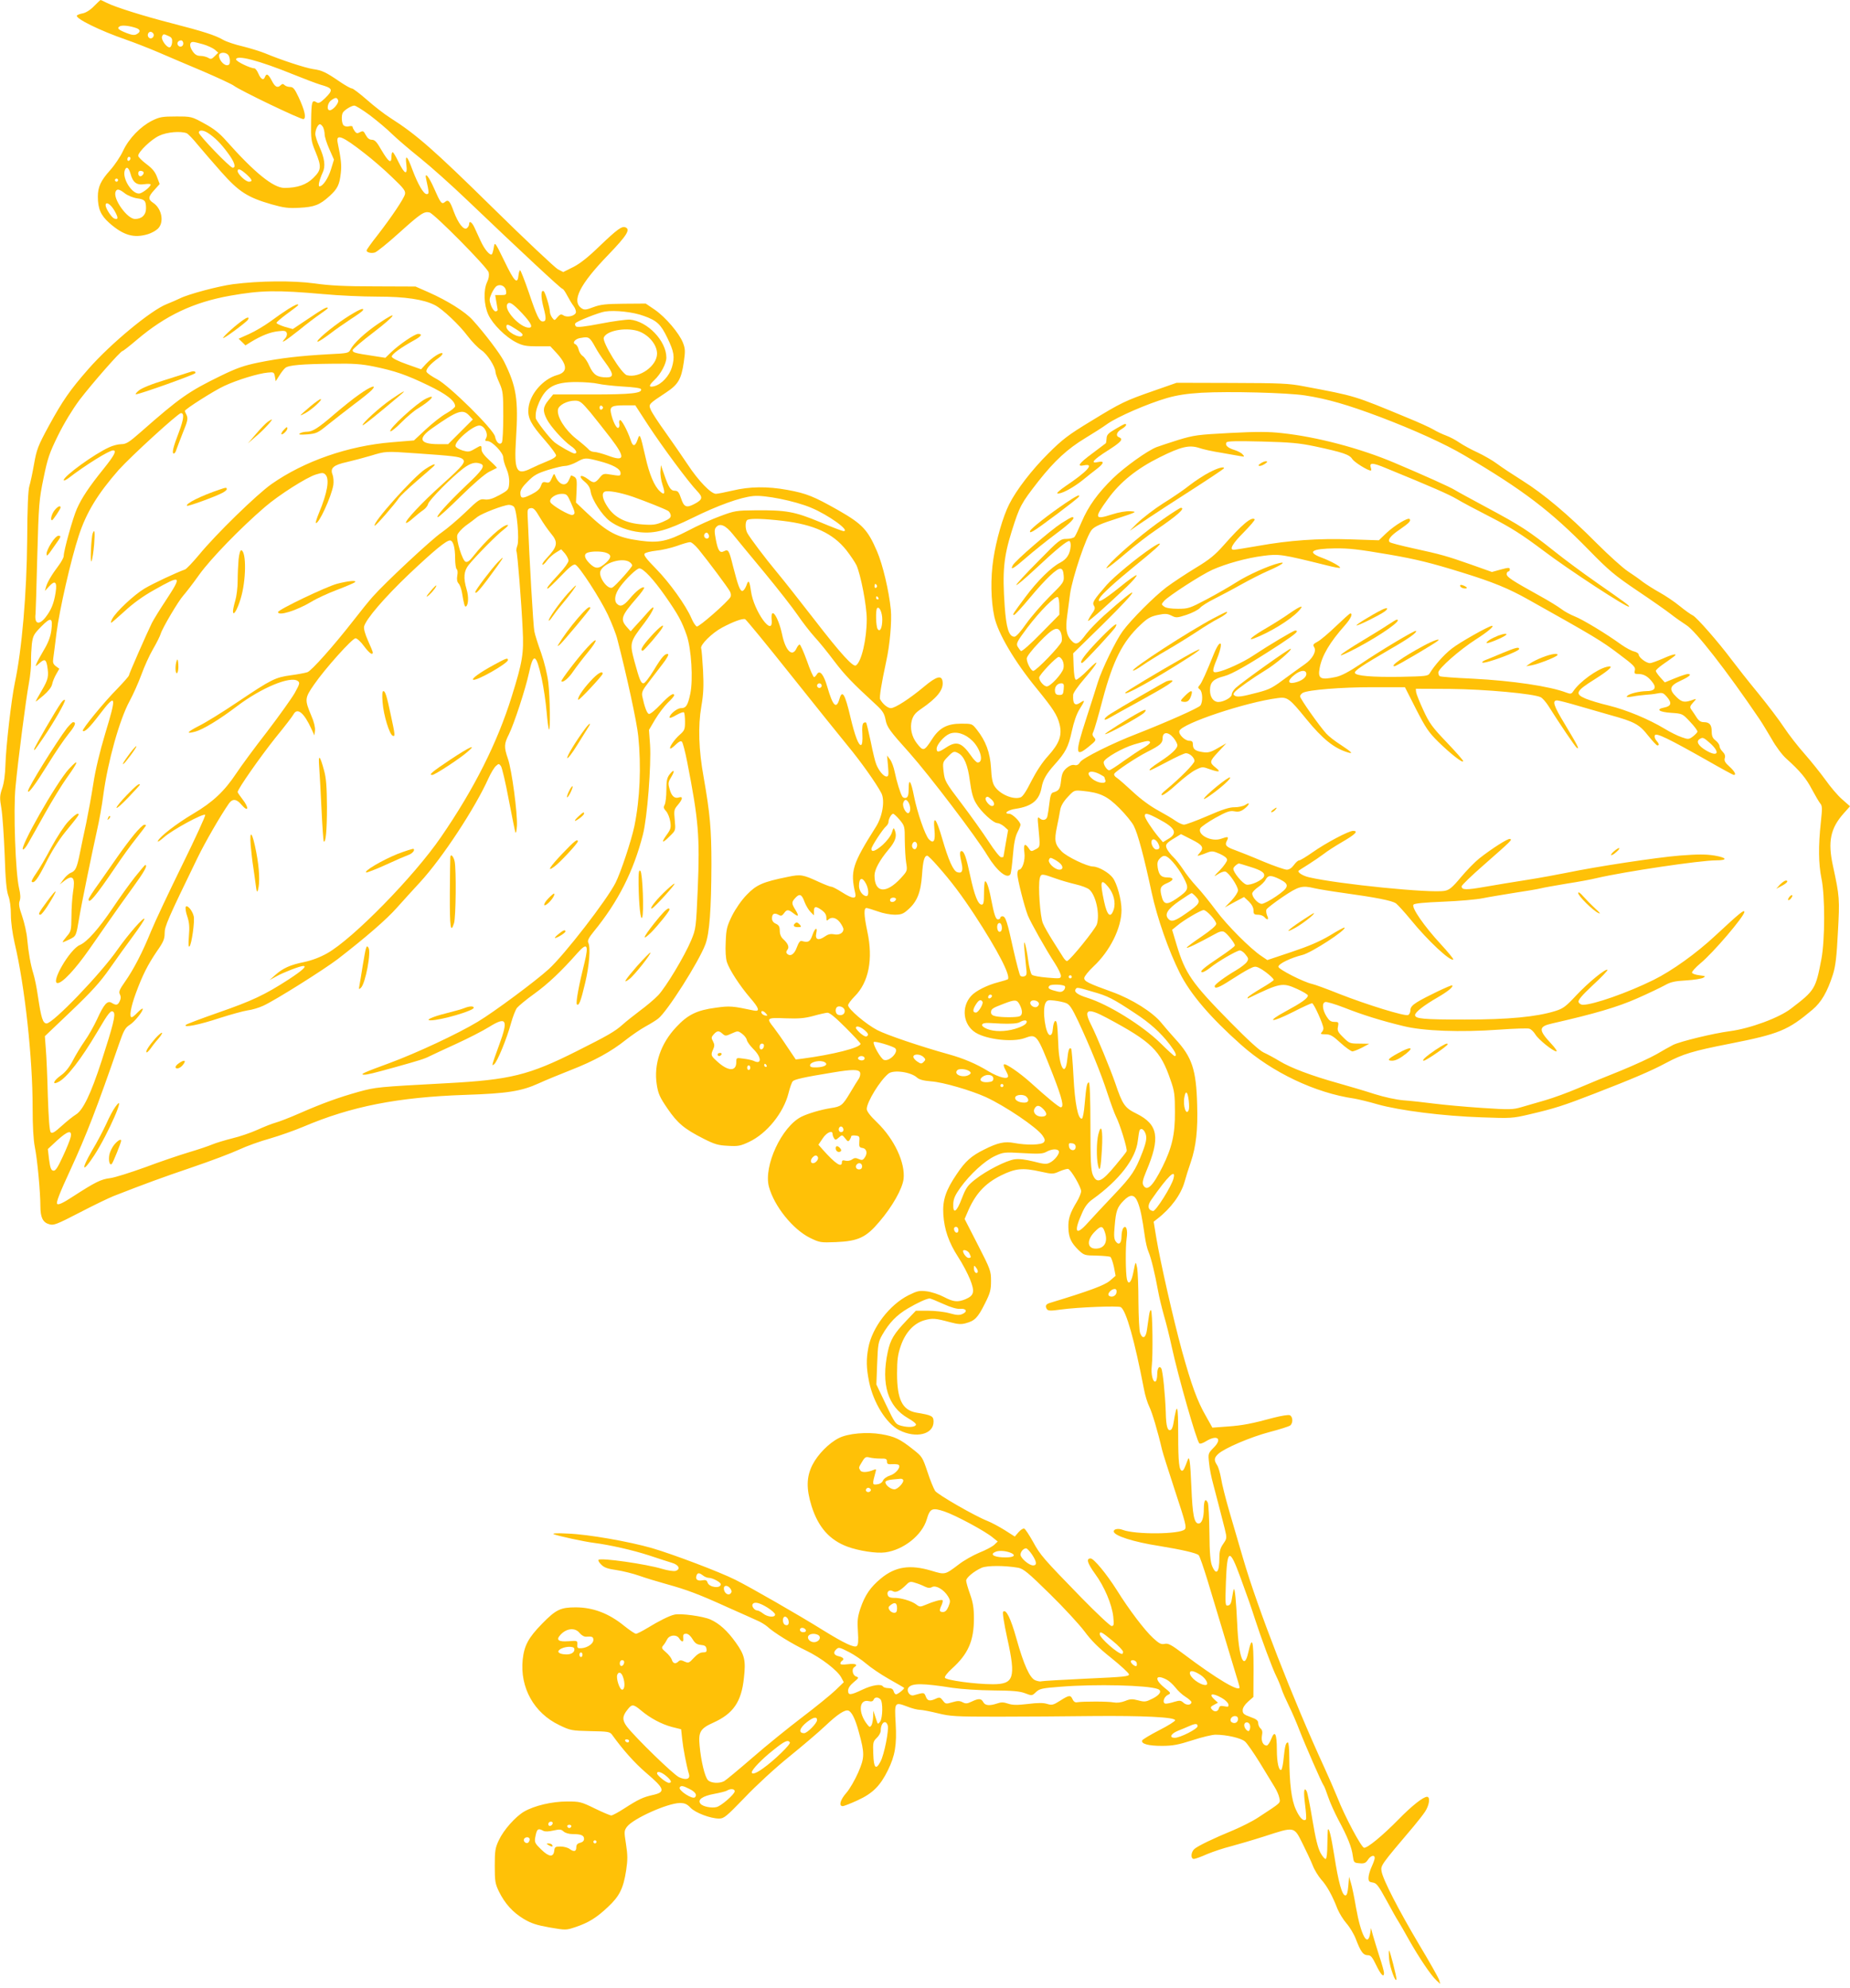 <?xml version="1.0" standalone="no"?>
<!DOCTYPE svg PUBLIC "-//W3C//DTD SVG 20010904//EN"
 "http://www.w3.org/TR/2001/REC-SVG-20010904/DTD/svg10.dtd">
<svg version="1.0" xmlns="http://www.w3.org/2000/svg"
 width="1191pt" height="1280pt" viewBox="0 0 1191 1280"
 preserveAspectRatio="xMidYMid meet">
<g transform="translate(0,1280) scale(0.1,-0.1)"
fill="#ffc107" stroke="none">
<path d="M605 12760 c-23 -24 -52 -42 -72 -46 -18 -3 -35 -10 -38 -14 -11 -19
150 -98 315 -155 52 -18 147 -55 210 -82 63 -27 193 -83 289 -123 95 -41 183
-82 195 -91 40 -31 436 -221 450 -216 19 7 8 56 -32 142 -25 53 -35 65 -54 65
-13 0 -29 5 -36 12 -9 9 -15 9 -24 0 -21 -21 -37 -13 -58 28 -22 42 -34 50
-44 25 -9 -25 -26 -17 -42 20 -8 19 -20 35 -26 35 -26 0 -118 44 -118 57 0 32
146 -6 370 -97 69 -28 146 -57 172 -65 82 -23 86 -33 30 -88 -28 -27 -41 -34
-52 -27 -32 20 -35 9 -37 -118 -2 -120 0 -131 28 -199 40 -97 38 -117 -13
-168 -45 -45 -104 -65 -187 -65 -72 0 -194 100 -375 304 -43 49 -80 78 -141
111 -82 45 -83 45 -182 45 -88 0 -105 -3 -154 -27 -75 -38 -149 -114 -187
-195 -17 -37 -55 -93 -83 -124 -60 -67 -79 -107 -79 -170 0 -79 19 -121 74
-170 91 -80 158 -99 248 -72 21 6 50 22 63 34 44 40 28 130 -29 168 -34 22
-33 39 8 83 l34 38 -17 45 c-12 33 -30 55 -69 84 -28 21 -52 45 -52 53 0 25
84 106 135 129 50 24 138 31 177 16 9 -4 41 -37 70 -73 30 -36 99 -116 153
-177 113 -127 168 -163 324 -208 78 -22 107 -26 179 -22 96 5 130 18 193 75
52 47 65 74 73 148 6 53 2 88 -20 196 -13 61 30 44 174 -69 48 -37 127 -105
176 -153 77 -73 88 -89 83 -110 -8 -30 -85 -145 -177 -264 -39 -49 -70 -93
-70 -98 0 -12 28 -20 53 -13 12 3 83 60 157 127 139 125 160 139 195 131 31
-8 372 -353 381 -386 4 -18 1 -40 -10 -62 -25 -53 -21 -148 8 -211 29 -62 112
-144 180 -178 41 -21 65 -25 134 -25 l85 0 38 -41 c73 -79 75 -125 6 -144 -92
-26 -176 -123 -185 -214 -6 -62 15 -102 107 -207 39 -45 71 -88 71 -97 0 -9
-23 -24 -57 -37 -32 -13 -80 -34 -106 -47 -93 -46 -108 -15 -95 192 16 254 3
336 -78 499 -25 49 -122 178 -201 265 -47 53 -162 125 -284 179 l-84 37 -260
1 c-194 0 -293 5 -390 19 -140 19 -354 17 -525 -5 -96 -13 -287 -64 -341 -91
-20 -10 -58 -26 -85 -37 -100 -38 -362 -255 -504 -417 -121 -138 -166 -204
-255 -366 -71 -131 -79 -152 -96 -248 -10 -58 -24 -122 -30 -141 -8 -23 -13
-142 -14 -345 -3 -347 -34 -709 -80 -924 -22 -106 -57 -409 -60 -525 -2 -63
-9 -118 -21 -152 -16 -48 -17 -61 -5 -130 7 -42 16 -175 21 -297 5 -164 12
-233 24 -266 10 -26 16 -74 16 -121 0 -48 10 -119 24 -182 66 -278 116 -740
116 -1059 0 -120 5 -208 14 -254 16 -76 36 -291 36 -383 0 -71 16 -104 57
-115 28 -9 48 -1 195 75 90 47 188 94 218 106 207 81 311 119 505 185 121 41
258 93 305 115 47 22 136 54 198 71 62 18 158 52 215 76 308 131 606 190 1042
205 271 9 361 23 475 75 41 19 134 57 205 85 149 58 262 120 355 195 36 28 92
67 125 85 33 18 70 41 82 51 57 43 262 366 304 478 27 72 38 227 39 517 0 225
-9 325 -50 559 -32 175 -37 329 -15 456 14 81 16 132 11 232 -4 70 -9 134 -12
142 -9 21 69 99 135 134 71 38 131 60 148 54 7 -3 140 -165 295 -360 156 -196
321 -401 367 -457 82 -99 182 -240 215 -303 24 -47 8 -149 -35 -217 -153 -242
-166 -285 -133 -428 9 -39 -17 -37 -86 7 -30 19 -60 35 -67 35 -8 0 -44 14
-81 31 -104 48 -117 50 -199 33 -163 -33 -203 -51 -265 -115 -35 -36 -72 -90
-95 -135 -33 -68 -38 -86 -41 -169 -3 -58 0 -107 8 -131 16 -49 83 -152 149
-229 59 -68 65 -90 24 -82 -136 29 -155 31 -246 18 -121 -16 -180 -45 -254
-125 -100 -106 -145 -240 -125 -369 9 -59 19 -82 69 -155 65 -95 108 -131 232
-194 71 -36 94 -43 157 -46 65 -4 81 -1 136 25 115 54 222 187 254 313 9 36
21 71 28 78 12 12 72 26 257 56 124 21 168 21 176 0 3 -9 0 -26 -7 -38 -8 -11
-34 -54 -58 -94 -48 -80 -57 -87 -122 -97 -65 -10 -149 -35 -191 -56 -127 -64
-244 -317 -209 -450 34 -126 154 -275 265 -330 62 -30 68 -31 167 -27 143 6
194 30 279 131 84 98 148 212 156 275 12 104 -59 256 -169 363 -45 43 -68 73
-68 88 0 45 86 185 140 228 32 26 144 11 184 -26 15 -13 42 -20 91 -24 75 -5
256 -58 351 -101 126 -58 327 -194 365 -247 17 -24 18 -33 9 -44 -15 -18 -110
-20 -190 -5 -62 12 -107 2 -194 -42 -83 -41 -121 -75 -176 -157 -71 -104 -93
-169 -87 -261 6 -97 35 -181 96 -275 27 -41 61 -106 76 -143 32 -81 26 -104
-30 -128 -50 -20 -76 -18 -139 15 -30 16 -79 32 -109 36 -48 6 -61 3 -118 -25
-123 -62 -235 -209 -259 -339 -14 -75 -13 -129 5 -219 28 -135 111 -269 194
-311 109 -55 221 -27 221 54 0 37 -10 42 -111 59 -90 16 -124 85 -124 251 0
90 5 123 24 179 30 87 85 146 153 165 51 14 69 13 165 -13 49 -13 71 -15 102
-6 56 15 76 35 121 125 35 69 40 89 40 147 0 64 -3 73 -85 233 l-85 166 16 37
c50 121 112 190 218 243 94 46 139 51 259 24 72 -16 77 -16 119 3 24 10 49 17
55 15 19 -7 83 -117 83 -143 0 -13 -13 -44 -28 -69 -43 -71 -56 -109 -54 -167
2 -63 17 -96 66 -144 35 -33 40 -34 114 -35 43 -1 83 -5 90 -8 6 -4 16 -33 23
-64 l11 -58 -37 -32 c-34 -29 -133 -66 -384 -142 -28 -8 -34 -20 -22 -40 8
-12 23 -13 93 -3 109 15 370 25 384 15 35 -25 88 -213 149 -530 7 -39 23 -89
34 -111 18 -36 55 -160 82 -277 5 -22 44 -143 85 -269 67 -203 74 -231 61
-244 -33 -32 -318 -34 -399 -3 -28 11 -58 6 -58 -10 0 -27 126 -68 295 -94
141 -23 238 -45 252 -59 6 -6 32 -81 58 -166 97 -322 147 -488 175 -581 17
-53 30 -100 30 -104 0 -33 -147 54 -362 216 -77 58 -97 69 -120 64 -22 -5 -35
1 -74 37 -54 49 -157 185 -234 309 -66 104 -148 204 -169 204 -30 0 -21 -30
28 -98 61 -83 109 -197 118 -277 5 -52 4 -60 -11 -60 -9 0 -96 82 -194 182
-247 254 -264 273 -312 361 -24 43 -49 81 -56 84 -7 3 -24 -8 -37 -23 l-24
-28 -66 42 c-37 23 -86 49 -109 58 -80 31 -320 169 -338 194 -9 14 -32 69 -49
122 -32 95 -34 99 -94 146 -83 66 -117 82 -203 97 -94 16 -215 5 -274 -25 -65
-33 -136 -106 -170 -173 -39 -78 -40 -153 -5 -266 43 -135 115 -217 230 -260
73 -27 188 -45 244 -37 118 16 237 111 267 212 21 72 35 78 115 51 71 -24 263
-127 311 -168 l31 -25 -22 -21 c-13 -12 -56 -35 -97 -51 -40 -17 -99 -50 -131
-75 -90 -68 -88 -68 -177 -41 -138 41 -232 27 -325 -50 -68 -56 -103 -108
-132 -193 -18 -55 -21 -80 -16 -149 4 -60 2 -85 -7 -93 -16 -13 -80 17 -216
101 -155 97 -474 280 -565 325 -101 51 -403 165 -536 204 -149 43 -412 89
-541 94 -72 4 -106 2 -93 -4 26 -11 195 -48 260 -56 101 -13 247 -46 352 -80
59 -20 126 -41 148 -48 45 -13 58 -41 25 -52 -12 -4 -51 2 -88 13 -103 31
-395 73 -409 58 -4 -4 4 -18 18 -31 18 -19 42 -27 98 -35 40 -6 105 -22 145
-36 39 -14 118 -38 176 -54 133 -37 208 -65 395 -150 83 -37 169 -75 190 -85
22 -9 51 -27 65 -39 39 -37 160 -112 251 -155 95 -46 201 -127 225 -173 l16
-30 -54 -52 c-29 -28 -125 -106 -213 -173 -88 -67 -233 -184 -321 -261 -89
-77 -171 -145 -182 -151 -32 -17 -87 -13 -105 7 -20 22 -44 122 -53 220 -9 90
4 112 89 150 128 58 180 134 196 287 13 113 5 148 -52 228 -55 77 -106 123
-164 149 -48 21 -193 41 -232 31 -32 -7 -98 -40 -175 -87 -33 -20 -65 -36 -72
-36 -7 0 -41 23 -76 51 -98 80 -200 119 -312 119 -97 0 -127 -14 -216 -105
-89 -91 -115 -141 -125 -230 -19 -181 72 -345 235 -423 72 -35 80 -36 200 -39
114 -2 126 -4 140 -23 69 -96 145 -182 220 -246 121 -103 127 -124 39 -143
-58 -13 -89 -27 -182 -87 -37 -24 -74 -44 -82 -44 -7 0 -55 20 -106 45 -88 43
-97 45 -178 45 -98 0 -211 -27 -277 -65 -56 -33 -132 -118 -163 -185 -23 -49
-26 -67 -26 -165 0 -99 3 -115 27 -165 38 -77 88 -133 159 -176 49 -29 82 -40
166 -55 105 -18 107 -18 167 2 84 28 136 60 210 130 74 69 99 119 117 236 10
67 10 98 -1 168 -13 81 -12 87 6 112 40 53 261 152 340 153 32 0 46 -6 69 -30
31 -33 129 -70 184 -70 32 0 46 12 166 136 74 78 197 191 285 262 85 69 190
158 232 198 80 76 128 107 150 99 22 -9 44 -54 66 -135 39 -141 39 -166 -3
-263 -21 -48 -55 -107 -76 -131 -40 -45 -51 -86 -24 -86 8 0 52 17 97 38 96
44 145 93 194 193 46 93 58 163 50 302 -8 137 -7 139 75 108 30 -12 66 -21 81
-21 14 0 66 -10 115 -22 81 -20 113 -22 388 -22 165 0 437 2 605 4 328 3 535
-7 535 -27 0 -7 -47 -36 -104 -65 -58 -30 -106 -59 -108 -65 -8 -22 40 -35
126 -35 71 0 106 7 197 36 61 20 128 36 149 36 71 0 166 -22 190 -44 13 -11
56 -73 95 -136 38 -63 81 -133 95 -156 14 -22 28 -54 31 -71 7 -35 15 -27
-136 -126 -36 -24 -108 -60 -160 -82 -129 -53 -228 -101 -251 -121 -23 -21
-25 -64 -3 -64 9 0 47 14 85 31 39 16 107 39 152 50 45 12 144 41 219 65 194
63 188 64 243 -46 25 -50 55 -114 66 -142 11 -29 36 -69 54 -90 36 -39 72
-103 105 -189 12 -29 38 -71 59 -95 21 -24 48 -69 60 -101 31 -81 47 -103 76
-103 20 0 29 -11 55 -65 30 -62 50 -82 50 -49 0 8 -13 57 -30 107 -16 51 -35
112 -42 137 l-12 45 -5 -34 c-16 -94 -59 -15 -91 164 -11 66 -26 138 -33 160
l-12 40 -5 -60 c-4 -43 -9 -60 -19 -60 -21 0 -45 86 -71 255 -21 132 -36 191
-42 165 -1 -5 -2 -48 -3 -95 0 -47 -4 -87 -10 -90 -5 -3 -21 15 -34 39 -17 32
-32 92 -52 213 -15 92 -32 175 -37 184 -18 32 -21 -4 -10 -89 6 -48 9 -90 5
-93 -15 -15 -40 10 -64 63 -29 62 -42 166 -43 341 0 50 -4 92 -9 92 -13 0 -19
-21 -27 -99 -3 -39 -11 -74 -15 -77 -16 -10 -29 47 -29 129 0 104 -13 129 -36
70 -9 -24 -23 -43 -29 -43 -24 0 -37 29 -31 64 5 24 2 37 -9 46 -8 7 -15 22
-15 34 0 17 -11 26 -50 40 -42 15 -50 22 -50 43 0 16 13 36 34 55 l35 31 1
180 c0 189 -9 218 -34 106 -27 -122 -62 -33 -71 181 -7 149 -15 234 -22 227
-2 -3 -7 -27 -11 -53 -5 -37 -12 -50 -26 -52 -18 -4 -19 3 -14 148 8 219 23
225 93 34 63 -173 62 -171 94 -269 39 -121 113 -321 138 -370 11 -22 26 -58
33 -80 7 -22 29 -71 48 -110 19 -38 49 -108 67 -155 38 -98 144 -340 155 -355
5 -5 18 -39 30 -75 12 -36 42 -102 66 -148 59 -109 86 -177 93 -232 6 -43 7
-45 43 -48 30 -3 40 1 54 22 18 28 44 35 44 12 0 -8 -9 -33 -20 -57 -11 -24
-20 -56 -20 -71 0 -22 5 -27 27 -30 24 -3 36 -18 88 -113 33 -61 67 -122 76
-135 9 -14 40 -68 69 -120 65 -115 141 -228 176 -261 l26 -24 -7 25 c-4 14
-61 115 -127 225 -133 224 -236 423 -244 476 -6 37 -4 40 207 289 26 31 59 73
73 94 28 42 35 96 13 96 -25 0 -100 -60 -182 -144 -104 -106 -203 -188 -224
-184 -18 4 -124 202 -171 323 -18 44 -56 132 -85 195 -200 435 -429 1023 -523
1347 -22 76 -61 208 -86 294 -25 86 -50 184 -55 219 -6 34 -17 73 -26 86 -21
32 -19 47 8 72 40 37 209 109 331 141 65 17 125 36 132 42 20 16 17 58 -3 66
-9 4 -56 -4 -103 -16 -140 -38 -200 -50 -300 -57 l-95 -7 -42 75 c-55 95 -93
200 -154 420 -56 205 -140 576 -165 727 l-17 104 24 19 c87 67 152 156 175
238 8 30 26 87 40 127 34 101 46 207 41 369 -6 227 -33 307 -141 424 -28 31
-69 78 -90 104 -55 68 -188 152 -315 198 -158 57 -181 69 -181 90 0 10 27 44
60 75 106 99 180 248 180 363 0 66 -29 171 -56 207 -26 35 -92 72 -127 73 -38
0 -169 63 -202 97 -44 45 -49 71 -31 157 8 39 18 88 21 109 4 26 20 54 48 84
42 45 42 45 97 40 112 -11 158 -33 236 -111 39 -39 81 -90 93 -114 26 -50 66
-199 115 -429 36 -166 109 -374 181 -518 67 -135 197 -287 395 -463 200 -178
478 -310 728 -346 24 -4 92 -20 150 -37 141 -40 425 -76 672 -84 187 -7 199
-6 305 19 163 38 222 57 420 134 243 94 365 146 460 197 108 58 175 78 410
124 319 63 375 86 533 219 58 49 96 115 132 227 17 54 24 115 32 272 12 213
11 230 -32 428 -34 156 -16 241 69 337 l41 46 -51 45 c-28 24 -76 81 -107 125
-32 44 -92 119 -134 167 -42 47 -102 124 -133 171 -30 46 -106 146 -168 222
-62 75 -137 171 -168 212 -86 115 -226 275 -251 287 -13 6 -51 33 -84 60 -34
28 -92 67 -130 88 -38 21 -86 52 -108 68 -21 17 -64 47 -96 68 -31 20 -122
102 -201 181 -186 187 -340 316 -478 403 -62 39 -135 87 -164 109 -28 21 -84
53 -124 72 -40 18 -93 47 -118 64 -24 17 -63 37 -85 45 -22 8 -59 25 -82 39
-24 14 -99 48 -168 76 -347 144 -331 139 -665 202 -98 19 -149 21 -465 22
l-355 1 -140 -49 c-193 -67 -217 -79 -410 -197 -147 -89 -185 -118 -276 -209
-105 -104 -206 -235 -252 -327 -40 -79 -84 -231 -102 -353 -19 -123 -16 -268
6 -370 23 -108 131 -291 274 -465 105 -129 131 -169 146 -228 18 -72 -1 -124
-72 -203 -38 -41 -77 -101 -109 -163 -33 -66 -56 -102 -71 -106 -48 -16 -133
21 -166 72 -13 19 -20 54 -23 118 -6 99 -34 174 -91 246 -31 39 -31 39 -101
39 -90 0 -141 -27 -187 -99 -52 -80 -57 -81 -99 -27 -33 43 -45 98 -32 147 9
31 22 48 57 72 107 73 149 126 141 179 -6 42 -39 33 -117 -32 -93 -78 -188
-140 -216 -140 -20 0 -52 26 -69 57 -6 12 8 99 39 243 24 107 37 259 30 334
-12 121 -52 290 -89 376 -60 139 -94 175 -247 263 -161 91 -205 109 -329 132
-130 24 -245 22 -353 -4 -48 -11 -97 -21 -108 -21 -32 0 -113 84 -182 189 -35
53 -100 146 -143 207 -44 61 -86 125 -94 144 -16 38 -17 36 99 113 77 51 97
85 113 194 10 70 10 86 -5 125 -24 62 -112 165 -181 213 l-59 40 -141 -1
c-117 -1 -150 -5 -196 -22 -47 -18 -58 -19 -75 -8 -68 45 -15 153 173 347 119
124 142 162 108 175 -23 9 -53 -13 -166 -121 -72 -70 -126 -113 -170 -135
l-64 -32 -35 18 c-19 11 -209 189 -421 398 -375 369 -490 470 -655 575 -40 25
-109 79 -154 119 -45 39 -88 72 -95 72 -8 0 -44 20 -79 44 -89 61 -114 73
-172 81 -52 8 -207 59 -307 101 -32 13 -97 33 -145 45 -48 11 -106 30 -128 43
-50 29 -128 54 -330 106 -179 46 -361 103 -417 131 -21 11 -39 19 -41 19 -1 0
-20 -18 -42 -40z m273 -141 c27 -10 28 -25 2 -39 -14 -8 -30 -6 -62 6 -56 22
-67 32 -48 44 15 10 66 4 108 -11z m112 -44 c0 -19 -20 -29 -32 -17 -15 15 -2
43 17 36 8 -3 15 -12 15 -19z m95 -7 c21 -9 25 -18 23 -42 -2 -18 -9 -31 -17
-31 -20 0 -55 51 -48 69 8 19 9 19 42 4z m95 -48 c0 -21 -24 -28 -35 -10 -8
14 3 30 21 30 8 0 14 -9 14 -20z m127 -5 c28 -8 62 -24 75 -34 l23 -20 -23
-23 c-19 -19 -25 -21 -42 -10 -11 6 -33 12 -49 12 -22 0 -36 8 -51 30 -22 32
-21 60 3 60 7 0 36 -7 64 -15z m161 -67 c7 -7 12 -25 12 -40 0 -21 -5 -28 -19
-28 -22 0 -51 35 -51 62 0 21 39 25 58 6z m709 -294 c6 -17 -33 -64 -54 -64
-22 0 -15 47 9 64 28 20 37 20 45 0z m204 -96 c46 -35 111 -89 144 -122 33
-32 114 -101 180 -154 66 -53 203 -175 304 -272 355 -339 603 -570 612 -570 5
0 18 -19 30 -42 12 -23 31 -55 42 -69 11 -15 17 -34 14 -43 -8 -21 -56 -32
-79 -17 -16 10 -22 8 -39 -11 -19 -23 -19 -23 -34 -4 -8 11 -15 28 -15 39 0
27 -30 126 -40 132 -18 11 -19 -34 -2 -101 20 -74 19 -94 -4 -94 -22 0 -39 36
-90 188 -27 78 -52 142 -56 142 -3 0 -8 -14 -10 -32 -6 -63 -27 -42 -90 89
-62 127 -63 128 -69 90 -3 -20 -9 -40 -12 -44 -12 -11 -47 29 -73 86 -14 31
-33 71 -41 89 -16 33 -33 43 -33 18 0 -7 -6 -19 -14 -25 -20 -16 -56 30 -85
107 -24 68 -35 80 -57 61 -20 -17 -28 -7 -69 87 -35 80 -64 113 -51 58 19 -85
19 -94 3 -94 -20 0 -56 62 -92 157 -33 91 -48 103 -39 33 9 -72 -11 -64 -51
18 -16 34 -33 62 -37 62 -5 0 -8 -14 -8 -31 0 -46 -19 -32 -64 44 -30 53 -43
67 -62 67 -16 0 -28 10 -39 30 -14 27 -18 29 -37 19 -18 -10 -24 -8 -35 7 -7
10 -13 22 -13 27 0 5 -10 7 -22 4 -12 -4 -28 -1 -35 5 -14 11 -17 66 -5 84 12
18 56 44 73 44 9 0 54 -28 100 -62z m-301 -77 c5 -11 10 -32 10 -46 0 -15 13
-57 30 -95 l30 -68 -19 -62 c-18 -59 -53 -110 -74 -110 -11 0 -1 42 20 88 20
41 13 93 -21 168 -14 31 -26 67 -26 81 0 28 17 63 30 63 5 0 14 -9 20 -19z
m-740 -38 c44 -29 82 -67 126 -127 43 -57 56 -96 32 -96 -17 0 -218 209 -218
226 0 19 30 17 60 -3z m-500 -162 c0 -6 -4 -13 -10 -16 -5 -3 -10 1 -10 9 0 9
5 16 10 16 6 0 10 -4 10 -9z m0 -99 c15 -57 40 -76 90 -68 22 3 40 2 40 -2 0
-13 -43 -49 -68 -57 -47 -14 -119 96 -98 150 10 26 25 16 36 -23z m745 -3 c39
-35 44 -49 17 -49 -20 0 -72 49 -72 68 0 20 17 14 55 -19z m-662 14 c9 -9 -13
-34 -24 -27 -14 8 -11 34 4 34 8 0 17 -3 20 -7z m-163 -53 c0 -5 -4 -10 -10
-10 -5 0 -10 5 -10 10 0 6 5 10 10 10 6 0 10 -4 10 -10z m45 -86 c19 -14 54
-28 77 -31 50 -7 58 -15 58 -65 0 -42 -27 -68 -71 -68 -50 0 -143 130 -125
175 8 21 23 19 61 -11z m-69 -109 c27 -47 27 -62 -1 -52 -17 7 -55 65 -55 85
0 27 31 9 56 -33z m2522 -519 c3 -24 0 -26 -33 -26 l-37 0 7 -42 c4 -24 8 -47
9 -53 0 -5 -6 -10 -14 -10 -8 0 -21 17 -29 38 -12 34 -12 41 4 78 10 22 25 44
34 48 24 14 56 -3 59 -33z m-1173 -20 c94 -9 249 -16 345 -16 180 0 298 -18
370 -55 49 -25 157 -127 210 -198 28 -37 68 -78 89 -92 36 -22 91 -108 91
-142 0 -7 11 -38 25 -69 23 -52 25 -68 25 -213 0 -86 -4 -162 -9 -170 -13 -20
-37 0 -44 38 -9 46 -295 328 -373 369 -34 18 -65 39 -68 48 -6 16 24 51 79 90
17 12 27 25 23 29 -10 10 -68 -28 -106 -69 l-31 -34 -93 33 c-54 19 -94 39
-96 48 -3 14 57 58 146 107 45 25 54 40 24 40 -22 0 -122 -68 -174 -118 l-37
-36 -83 13 c-113 17 -128 21 -128 36 0 7 61 59 136 116 145 111 166 148 31 56
-86 -58 -161 -128 -181 -168 -11 -23 -18 -24 -141 -30 -182 -10 -311 -25 -449
-53 -97 -20 -142 -36 -245 -86 -207 -101 -264 -141 -515 -362 -75 -66 -94 -78
-125 -78 -20 0 -55 -9 -78 -20 -94 -42 -293 -186 -293 -212 0 -5 12 0 28 11
114 88 265 181 290 181 25 0 9 -31 -59 -116 -96 -119 -143 -190 -174 -260 -26
-58 -85 -270 -85 -305 0 -9 -15 -37 -33 -61 -44 -58 -73 -108 -81 -138 l-7
-25 26 28 c39 44 54 31 43 -38 -11 -71 -29 -114 -65 -160 -43 -54 -73 -43 -64
25 1 8 6 175 11 370 9 334 12 364 40 500 26 127 37 161 93 275 40 81 93 168
139 230 81 106 264 315 277 315 4 0 45 32 92 72 185 157 365 242 601 284 200
35 297 37 603 10z m1274 -121 c61 -65 75 -95 46 -95 -57 0 -162 114 -139 151
12 20 34 6 93 -56z m785 -19 c85 -30 110 -54 152 -141 44 -91 49 -122 30 -189
-17 -57 -66 -110 -114 -123 -37 -9 -37 4 0 39 42 39 78 107 78 145 0 108 -122
235 -235 245 -22 1 -107 -10 -188 -26 -103 -20 -152 -25 -159 -18 -6 6 -8 15
-4 20 7 13 152 70 191 76 64 10 182 -3 249 -28z m-820 -87 c34 -21 46 -33 38
-41 -19 -19 -102 27 -102 58 0 20 10 18 64 -17z m778 -9 c69 -20 128 -87 128
-147 0 -79 -113 -160 -194 -139 -34 8 -160 213 -149 242 16 43 132 67 215 44z
m-300 -57 c9 -10 23 -34 33 -53 10 -19 37 -61 61 -93 55 -74 57 -97 10 -97
-61 0 -85 16 -111 72 -12 29 -32 58 -43 65 -11 7 -23 25 -27 42 -3 16 -13 32
-22 35 -20 8 -1 33 30 39 43 8 54 7 69 -10z m-1396 -173 c136 -28 209 -53 350
-121 117 -56 174 -100 174 -135 0 -7 -25 -28 -57 -46 -31 -17 -90 -64 -132
-103 l-76 -71 -145 -12 c-278 -23 -561 -121 -772 -269 -94 -66 -358 -323 -467
-456 -41 -49 -81 -91 -90 -94 -54 -19 -206 -90 -261 -123 -67 -40 -183 -149
-207 -194 -8 -14 -11 -26 -7 -26 3 0 42 34 87 75 53 49 117 96 189 136 177
100 182 95 75 -68 -40 -60 -80 -126 -89 -144 -33 -67 -148 -329 -148 -338 0
-5 -33 -42 -72 -83 -86 -86 -233 -266 -225 -274 11 -11 44 21 107 104 109 143
113 127 36 -126 -33 -110 -62 -230 -75 -317 -12 -77 -33 -192 -46 -255 -14
-63 -32 -151 -41 -195 -19 -94 -28 -113 -58 -125 -13 -5 -34 -24 -47 -42 l-24
-33 29 23 c56 43 72 22 56 -73 -5 -33 -10 -103 -10 -155 -1 -90 -2 -97 -30
-129 -16 -19 -28 -36 -27 -38 2 -1 22 7 44 18 44 22 43 20 63 139 13 81 82
417 115 565 14 61 32 162 40 225 29 216 104 485 169 605 24 44 58 121 76 170
18 50 51 124 75 165 24 41 46 86 50 100 11 37 114 211 145 245 15 17 62 77
103 135 74 103 266 301 422 435 89 77 271 193 330 210 39 12 47 12 60 -1 28
-28 13 -117 -42 -248 -13 -32 -22 -60 -20 -63 16 -15 101 169 113 244 3 21 1
51 -5 67 -17 42 6 62 93 81 39 9 107 27 151 40 99 30 94 30 295 16 231 -16
276 -21 296 -35 26 -19 9 -41 -128 -164 -128 -114 -245 -239 -234 -249 3 -3
23 10 45 30 22 19 51 43 65 52 15 10 29 27 32 40 6 25 155 175 227 229 47 35
77 43 111 30 32 -12 14 -40 -97 -144 -117 -112 -196 -200 -178 -200 6 0 72 60
147 134 80 79 155 144 183 158 25 12 48 24 50 25 2 1 -19 23 -48 49 -34 31
-51 54 -51 70 0 29 0 29 -45 3 -32 -19 -41 -20 -76 -10 -22 7 -43 19 -46 27
-11 29 110 134 153 134 31 0 59 -51 44 -80 -9 -17 -8 -20 8 -20 30 0 102 -75
102 -106 0 -14 9 -47 21 -73 13 -31 19 -64 17 -92 -3 -42 -5 -45 -63 -77 -45
-24 -68 -31 -94 -28 -31 5 -40 -1 -125 -83 -50 -48 -119 -106 -152 -129 -63
-42 -367 -326 -446 -416 -24 -27 -79 -95 -123 -152 -127 -163 -268 -321 -295
-332 -14 -5 -62 -14 -107 -20 -101 -14 -124 -25 -343 -172 -96 -65 -208 -134
-249 -154 -78 -40 -87 -54 -24 -37 51 14 156 78 268 163 158 120 345 197 392
163 15 -11 13 -18 -20 -78 -21 -36 -101 -148 -178 -249 -78 -100 -167 -221
-198 -268 -76 -114 -149 -184 -276 -259 -110 -65 -218 -149 -229 -177 -3 -9
15 3 40 25 53 47 253 156 265 144 4 -4 -63 -150 -148 -323 -85 -173 -175 -364
-200 -425 -56 -138 -112 -246 -168 -326 -36 -51 -42 -66 -33 -82 7 -14 7 -27
-1 -43 -12 -27 -23 -29 -51 -12 -28 18 -50 -6 -95 -105 -21 -45 -57 -109 -81
-142 -23 -33 -57 -89 -75 -124 -23 -44 -48 -75 -76 -95 -50 -35 -61 -66 -15
-42 53 28 144 145 248 321 75 128 89 144 105 128 15 -15 -2 -83 -77 -315 -69
-212 -120 -318 -166 -345 -18 -11 -59 -44 -91 -73 -45 -41 -61 -50 -70 -41 -8
8 -14 84 -19 234 -3 122 -9 259 -13 303 l-6 82 170 162 c132 126 186 186 247
273 43 62 111 156 151 210 40 54 73 104 73 110 -1 19 -105 -100 -173 -197
-109 -157 -416 -476 -457 -476 -24 0 -35 36 -55 170 -8 58 -22 125 -30 150
-18 58 -32 137 -40 225 -3 38 -18 103 -32 145 -20 57 -24 80 -16 100 6 17 5
42 -4 80 -23 96 -38 502 -23 654 17 179 67 563 86 666 9 47 15 110 14 140 -1
30 2 81 5 113 7 53 12 63 60 112 64 65 77 60 65 -28 -6 -40 -21 -79 -49 -125
-22 -37 -43 -76 -47 -87 -7 -19 -6 -18 18 3 34 31 44 28 52 -15 11 -68 7 -87
-34 -157 -22 -37 -40 -70 -40 -73 0 -2 22 15 50 39 31 27 52 53 56 73 3 16 15
45 26 64 l20 35 -22 16 c-18 14 -21 24 -17 51 3 19 12 93 21 164 19 150 93
473 143 625 49 151 123 271 257 424 80 89 383 366 401 366 23 0 18 -40 -14
-125 -36 -93 -46 -135 -32 -135 5 0 13 10 16 23 4 12 23 61 42 110 31 75 34
91 25 113 -7 14 -12 26 -12 28 0 11 192 133 254 161 83 39 221 81 281 86 37 4
40 2 45 -26 l5 -30 23 36 c12 20 30 43 39 50 21 18 108 25 309 27 128 2 182
-2 260 -18z m1444 -111 c25 -6 96 -14 159 -18 71 -4 116 -10 118 -17 9 -26
-64 -34 -313 -34 l-253 0 -30 -37 c-36 -44 -38 -69 -11 -122 24 -47 107 -139
154 -172 36 -24 47 -49 24 -49 -13 0 -101 50 -128 72 -33 27 -120 140 -121
156 -2 33 3 58 22 102 44 99 100 130 239 130 52 0 115 -5 140 -11z m4550 -75
c144 -22 275 -60 485 -139 216 -82 419 -174 542 -247 379 -223 557 -359 803
-611 128 -131 165 -162 310 -260 91 -61 188 -129 216 -151 29 -23 74 -54 100
-71 60 -37 261 -295 471 -605 17 -25 52 -83 79 -129 26 -47 68 -103 93 -125
91 -82 129 -128 166 -199 21 -39 45 -80 53 -90 14 -16 14 -31 4 -125 -16 -148
-15 -262 4 -357 24 -113 23 -398 0 -520 -37 -194 -42 -202 -195 -319 -77 -60
-265 -129 -395 -146 -106 -14 -316 -65 -364 -88 -20 -10 -68 -37 -107 -60 -38
-22 -142 -70 -230 -106 -88 -35 -212 -86 -275 -113 -63 -27 -158 -62 -210 -77
-52 -15 -122 -35 -155 -45 -55 -16 -75 -17 -255 -5 -107 7 -247 20 -310 28
-63 8 -151 18 -195 21 -47 4 -121 20 -185 40 -58 19 -163 50 -234 70 -172 48
-308 99 -381 144 -33 20 -78 44 -100 54 -26 12 -101 80 -213 194 -251 255
-291 313 -348 502 l-28 94 32 26 c42 36 153 101 171 101 19 0 81 -68 81 -89 0
-11 -35 -41 -95 -82 -52 -35 -95 -67 -95 -71 0 -8 79 31 179 86 31 18 49 22
61 16 20 -10 70 -74 70 -88 0 -6 -44 -39 -98 -75 -104 -69 -135 -97 -111 -97
8 0 30 13 49 28 49 40 173 112 192 112 9 0 26 -12 37 -27 19 -23 20 -29 8 -47
-8 -12 -38 -35 -68 -53 -75 -44 -139 -92 -139 -103 0 -20 29 -9 104 40 42 27
94 59 116 70 37 19 43 19 69 6 35 -18 91 -65 91 -76 0 -4 -36 -28 -79 -53 -44
-26 -83 -52 -87 -58 -4 -6 -3 -10 2 -7 207 100 220 103 317 59 37 -17 67 -35
67 -41 0 -18 -41 -47 -141 -101 -135 -73 -96 -77 46 -5 60 31 115 56 122 56
11 0 73 -137 73 -162 0 -8 -5 -19 -12 -26 -9 -9 -4 -12 25 -12 31 0 47 -9 97
-55 33 -30 68 -55 77 -55 10 1 38 12 63 25 l45 24 -64 1 c-60 0 -65 2 -103 40
-35 34 -40 45 -34 70 5 28 3 30 -23 30 -23 0 -34 8 -51 35 -27 44 -31 88 -7
93 9 2 63 -14 120 -36 119 -47 241 -85 382 -119 128 -32 367 -41 616 -23 97 7
185 10 195 6 11 -3 28 -20 38 -36 19 -33 115 -110 136 -110 7 0 -8 22 -32 48
-85 91 -84 112 5 132 272 62 419 105 546 161 75 33 156 72 181 86 36 20 63 26
135 30 50 3 99 11 110 17 18 10 15 11 -24 16 -25 3 -46 10 -48 17 -2 6 22 33
54 60 80 65 283 303 283 331 0 17 -27 -4 -184 -150 -125 -117 -283 -230 -401
-288 -165 -82 -388 -160 -455 -160 -11 0 -24 8 -27 17 -5 13 19 41 92 110 55
50 97 95 94 98 -11 11 -124 -82 -201 -164 -67 -72 -84 -85 -135 -101 -122 -38
-302 -55 -583 -55 -270 0 -320 5 -320 29 0 18 56 62 146 114 67 39 102 68 93
77 -6 5 -173 -75 -226 -108 -32 -20 -43 -34 -43 -52 0 -14 -7 -28 -15 -31 -21
-9 -264 66 -440 135 -82 33 -162 62 -177 65 -56 12 -218 95 -218 111 0 19 79
57 155 76 58 14 285 162 271 176 -2 3 -45 -20 -95 -51 -66 -39 -136 -69 -247
-106 l-155 -52 -37 25 c-70 46 -224 200 -293 294 -38 51 -94 121 -124 153 -31
33 -71 84 -89 113 -19 28 -46 63 -61 77 -15 14 -33 37 -41 51 -15 30 -9 39 55
77 l34 21 69 -35 c72 -36 81 -52 51 -87 -17 -19 -17 -20 2 -14 11 3 34 11 50
18 27 10 37 9 78 -9 30 -14 47 -27 47 -39 0 -9 -21 -40 -47 -67 -40 -40 -42
-45 -15 -27 17 12 40 21 50 19 21 -4 82 -93 82 -121 0 -12 -19 -41 -42 -66
l-43 -44 62 34 62 33 31 -29 c19 -19 30 -39 30 -57 0 -24 4 -28 29 -28 16 0
34 -7 41 -15 19 -23 31 -18 18 9 -6 14 -8 31 -5 39 3 8 50 44 104 81 104 70
125 76 208 56 22 -5 105 -19 185 -30 210 -29 309 -49 336 -66 12 -9 56 -57 97
-107 109 -134 256 -271 273 -255 3 3 -34 48 -81 99 -107 116 -190 236 -175
254 7 8 68 14 193 19 100 4 214 14 252 22 39 8 131 23 205 35 74 11 151 24
170 29 19 5 94 18 165 30 72 11 159 27 195 36 181 42 666 114 767 114 78 0 73
17 -9 31 -58 9 -105 9 -223 0 -149 -12 -538 -71 -730 -111 -55 -11 -167 -32
-250 -45 -82 -13 -206 -33 -273 -45 -125 -22 -152 -21 -152 3 0 7 64 69 142
137 183 161 185 163 169 168 -13 4 -114 -60 -198 -126 -29 -23 -82 -78 -119
-122 -54 -65 -74 -81 -103 -86 -87 -17 -684 43 -873 87 -41 9 -78 33 -67 43 2
2 31 20 64 41 33 21 77 51 98 67 20 16 74 51 119 77 83 48 106 71 69 71 -28 0
-174 -77 -262 -139 -40 -28 -78 -51 -85 -51 -7 0 -22 -13 -34 -30 -14 -19 -30
-30 -46 -30 -13 0 -82 24 -152 53 -70 30 -151 62 -181 73 -59 21 -68 32 -51
63 12 24 6 26 -39 10 -62 -22 -155 26 -133 68 6 10 49 40 97 67 73 40 92 47
121 42 26 -5 41 -2 64 15 35 27 41 49 7 26 -13 -8 -44 -15 -68 -15 -32 1 -79
-14 -175 -56 -72 -31 -140 -56 -151 -56 -11 0 -35 11 -54 24 -19 14 -70 44
-114 68 -48 26 -111 72 -160 118 -44 41 -91 82 -104 91 -15 9 -21 20 -17 27
11 18 142 105 211 140 85 43 100 56 100 89 0 41 35 43 69 3 14 -17 26 -39 26
-49 0 -21 -38 -57 -113 -106 -54 -35 -76 -55 -62 -55 4 0 53 25 110 55 56 30
110 55 120 55 24 0 55 -28 55 -50 0 -17 -93 -111 -180 -183 -30 -24 -39 -37
-28 -37 10 0 53 32 95 71 43 39 97 81 121 92 42 21 44 21 93 3 58 -20 71 -17
37 10 -43 34 -42 41 14 101 l53 57 -56 -32 c-45 -26 -62 -30 -95 -25 -49 7
-64 19 -64 49 0 18 -5 24 -23 24 -29 0 -72 43 -64 64 19 48 425 184 633 211
62 9 76 -2 184 -135 104 -128 180 -189 268 -215 37 -11 25 2 -45 48 -38 24
-80 57 -94 73 -44 48 -169 225 -169 240 0 7 8 17 18 23 36 19 245 36 447 36
l210 0 71 -140 c62 -121 81 -150 144 -212 79 -77 160 -141 160 -124 0 6 -48
60 -106 121 -92 96 -112 123 -150 206 -24 52 -45 104 -47 117 l-2 22 220 -1
c225 -2 542 -31 585 -54 11 -6 32 -30 47 -53 71 -113 175 -267 185 -273 19
-12 4 17 -77 152 -73 120 -84 154 -50 154 8 0 68 -15 132 -34 65 -19 160 -46
212 -61 152 -42 185 -59 241 -131 28 -35 55 -64 60 -64 14 0 12 11 -6 31 -9
10 -14 25 -10 34 7 19 90 -22 341 -164 87 -50 163 -91 167 -91 18 0 6 23 -28
54 -28 25 -35 38 -30 54 5 14 0 28 -13 41 -12 12 -21 28 -21 37 0 9 -11 25
-25 36 -19 14 -25 29 -25 57 0 44 -14 61 -51 61 -20 0 -33 9 -48 33 -11 17
-26 40 -33 49 -10 14 -8 22 12 44 22 24 23 26 5 20 -59 -22 -76 -19 -111 15
-52 50 -46 73 26 106 58 27 75 43 45 43 -8 0 -44 -12 -81 -27 l-66 -27 -29 32
c-16 18 -29 37 -29 42 0 5 19 23 43 40 23 16 53 37 66 47 41 28 9 25 -62 -7
-37 -16 -75 -30 -85 -30 -24 0 -72 37 -72 55 0 7 -13 16 -29 20 -16 3 -53 23
-83 44 -98 71 -247 161 -300 182 -28 11 -68 33 -87 48 -20 15 -81 53 -136 83
-182 101 -214 122 -215 141 0 9 5 17 10 17 6 0 10 6 10 14 0 12 -9 12 -57 -1
l-58 -16 -135 48 c-157 55 -188 64 -375 105 -77 17 -143 34 -148 39 -15 15 6
42 64 81 61 42 75 57 64 68 -11 11 -97 -41 -149 -90 l-49 -47 -181 6 c-212 7
-394 -6 -596 -42 -79 -14 -150 -25 -157 -25 -31 0 -8 40 64 112 42 43 74 80
71 84 -20 19 -80 -31 -201 -168 -54 -61 -90 -91 -178 -144 -61 -37 -146 -93
-189 -125 -78 -59 -228 -209 -282 -283 -43 -58 -134 -245 -160 -329 -12 -40
-46 -145 -75 -235 -73 -225 -71 -251 16 -180 47 38 50 43 35 59 -12 13 -13 22
-5 37 6 11 33 104 60 208 67 251 128 372 243 480 45 43 65 54 111 64 48 10 62
9 89 -4 29 -15 36 -15 97 5 36 12 75 32 86 44 11 13 54 40 95 60 41 21 119 62
172 92 54 30 132 70 174 88 85 37 119 61 69 49 -65 -15 -201 -76 -273 -122
-42 -27 -129 -77 -193 -111 -110 -58 -119 -61 -185 -61 -45 0 -77 5 -89 14
-19 14 -19 15 0 37 29 32 237 167 310 200 87 39 219 76 329 90 101 13 116 11
410 -62 43 -11 81 -18 83 -15 7 7 -60 44 -120 66 -95 36 -63 57 86 59 91 1
148 -5 352 -40 173 -30 267 -53 470 -116 197 -61 297 -102 425 -174 421 -236
469 -264 586 -353 92 -69 105 -82 99 -103 -5 -21 -2 -23 27 -23 35 -1 62 -19
91 -59 22 -32 7 -51 -42 -51 -48 -1 -111 -16 -125 -31 -8 -9 -1 -10 34 -4 25
5 63 9 85 11 22 1 56 5 76 9 32 6 38 4 62 -24 32 -38 26 -58 -19 -67 -57 -11
-33 -29 45 -34 72 -5 73 -5 122 -58 28 -29 49 -58 47 -64 -2 -6 -16 -20 -30
-31 -25 -18 -29 -19 -71 -4 -25 8 -75 33 -111 55 -101 61 -245 121 -359 149
-56 13 -124 34 -150 45 -70 30 -62 48 58 123 103 65 131 94 79 81 -63 -15
-174 -96 -214 -155 -13 -20 -18 -21 -45 -11 -106 41 -349 77 -603 90 -112 5
-208 12 -213 16 -5 3 -9 14 -9 24 0 25 136 145 242 213 77 49 121 87 103 87
-19 0 -209 -107 -258 -146 -51 -39 -113 -110 -143 -160 -10 -17 -27 -19 -185
-22 -187 -3 -290 6 -296 25 -5 14 47 48 227 153 119 68 175 108 166 118 -6 6
-237 -132 -357 -214 -75 -50 -122 -75 -158 -83 -100 -21 -118 -12 -105 58 15
80 65 165 162 274 38 43 54 77 35 77 -4 0 -45 -37 -92 -82 -48 -46 -101 -91
-119 -100 -28 -15 -31 -20 -21 -36 16 -26 -12 -76 -62 -110 -22 -15 -70 -50
-107 -77 -102 -76 -115 -83 -194 -104 -102 -27 -132 -31 -148 -21 -11 7 -11
11 -1 24 17 20 118 91 196 139 63 37 174 131 165 140 -6 5 -314 -215 -355
-253 -14 -13 -25 -32 -25 -42 0 -19 -52 -48 -86 -48 -32 0 -54 31 -54 75 0 52
21 73 91 91 51 13 159 75 362 207 100 66 123 87 96 87 -12 0 -171 -95 -272
-162 -60 -41 -182 -97 -229 -105 -35 -7 -36 5 -3 85 28 70 34 116 11 92 -7 -8
-20 -33 -29 -55 -51 -127 -80 -191 -93 -206 -13 -14 -13 -18 1 -29 18 -15 20
-80 3 -103 -12 -16 -217 -107 -411 -183 -156 -60 -346 -155 -363 -181 -11 -18
-22 -23 -37 -19 -15 3 -32 -4 -51 -20 -23 -21 -30 -36 -35 -81 -6 -54 -13 -65
-52 -76 -12 -4 -18 -23 -23 -69 -4 -34 -10 -73 -13 -85 -6 -25 -32 -30 -52
-10 -11 10 -12 0 -6 -58 12 -129 13 -128 -18 -144 -27 -15 -30 -15 -44 7 -25
36 -35 26 -28 -27 7 -50 -13 -111 -35 -111 -6 0 -10 -13 -10 -28 0 -33 44
-206 67 -266 18 -45 115 -218 175 -310 21 -33 38 -68 38 -79 0 -18 -5 -19 -87
-12 -49 4 -94 12 -100 19 -7 6 -18 50 -24 96 -14 102 -32 153 -24 68 3 -32 8
-83 11 -113 6 -46 4 -56 -10 -61 -10 -4 -22 -2 -27 3 -5 5 -25 81 -45 169 -39
179 -50 214 -70 214 -8 0 -14 -4 -14 -10 0 -5 -7 -10 -15 -10 -15 0 -25 32
-45 135 -13 70 -30 118 -39 109 -3 -3 -6 -38 -6 -77 0 -57 -3 -72 -15 -72 -23
0 -47 60 -74 187 -25 118 -39 158 -56 158 -13 0 -12 -23 1 -79 11 -49 2 -67
-28 -57 -26 8 -57 78 -97 216 -38 132 -60 158 -50 57 7 -72 -5 -93 -36 -61
-24 26 -74 170 -95 274 -20 103 -35 124 -35 52 0 -39 -4 -54 -16 -59 -9 -3
-20 0 -25 8 -13 21 -36 96 -49 159 -6 30 -19 66 -30 80 l-19 25 6 -67 c5 -58
4 -68 -10 -68 -18 0 -49 37 -65 77 -7 15 -23 81 -36 147 -14 65 -27 121 -30
123 -3 3 -10 2 -16 -2 -8 -5 -11 -30 -8 -73 2 -41 -1 -67 -8 -69 -16 -5 -40
58 -69 180 -35 150 -53 179 -71 115 -20 -67 -42 -44 -78 80 -23 80 -49 111
-67 80 -6 -10 -14 -18 -18 -18 -5 0 -26 47 -46 105 -21 58 -42 105 -47 105 -4
0 -14 -11 -20 -25 -27 -59 -71 -16 -93 91 -25 116 -75 186 -67 92 11 -118
-116 58 -133 185 -10 69 -16 78 -30 36 -7 -18 -18 -34 -26 -34 -15 0 -27 32
-60 160 -25 102 -30 110 -57 96 -28 -15 -40 3 -54 78 -9 48 -9 63 2 76 24 29
61 14 108 -45 24 -30 115 -140 202 -245 86 -104 183 -228 215 -275 32 -47 81
-110 109 -141 28 -30 85 -100 126 -155 69 -91 117 -141 267 -279 46 -42 56
-59 64 -98 9 -49 24 -70 156 -217 126 -142 429 -540 501 -660 60 -99 127 -153
147 -119 4 6 11 60 16 120 6 76 15 121 29 149 11 21 20 44 20 49 0 19 -52 71
-72 71 -41 0 -10 25 41 32 105 16 152 55 167 138 9 50 31 88 82 145 72 80 90
114 112 215 13 60 31 113 50 143 37 59 37 64 4 42 -35 -23 -48 -7 -45 51 0 12
32 57 70 101 92 107 109 144 26 60 -37 -38 -72 -66 -78 -64 -8 2 -13 34 -15
87 l-3 83 191 187 c250 247 254 276 7 56 -43 -39 -94 -92 -114 -118 -49 -67
-66 -75 -96 -42 -31 33 -38 74 -27 155 5 35 13 100 19 144 15 107 106 377 141
415 19 21 60 39 161 71 128 42 132 44 88 47 -28 2 -75 -6 -122 -21 -111 -36
-114 -23 -25 99 79 110 188 197 333 269 138 69 191 81 254 61 25 -9 89 -23
141 -31 52 -9 108 -19 125 -22 27 -5 29 -4 16 10 -7 10 -31 22 -52 29 -44 13
-64 31 -53 49 5 9 64 10 228 6 185 -5 240 -10 341 -31 182 -39 223 -53 241
-82 14 -21 99 -74 119 -74 4 0 4 9 0 19 -10 33 11 33 97 -3 298 -122 405 -169
456 -199 31 -19 131 -72 221 -118 130 -67 199 -111 335 -213 162 -123 543
-372 553 -362 5 5 -11 17 -217 161 -79 55 -198 143 -264 196 -168 133 -214
163 -430 279 -104 56 -198 107 -210 115 -26 17 -206 98 -391 176 -220 93 -497
166 -721 190 -89 10 -162 10 -336 1 -208 -11 -230 -14 -333 -45 -60 -19 -123
-40 -139 -46 -61 -24 -204 -127 -280 -200 -99 -97 -159 -180 -203 -283 -19
-45 -39 -88 -45 -95 -6 -7 -29 -13 -51 -13 -40 0 -47 -5 -185 -146 -80 -80
-142 -148 -139 -151 4 -3 57 42 119 100 141 132 210 188 223 183 5 -2 9 -16 8
-32 -4 -52 -25 -84 -66 -106 -58 -29 -148 -118 -226 -223 -79 -106 -85 -115
-73 -115 6 0 50 48 100 108 107 128 177 194 200 190 12 -2 18 -15 20 -45 3
-40 1 -44 -91 -135 -51 -51 -119 -130 -151 -175 -34 -49 -64 -83 -75 -83 -36
0 -53 56 -63 199 -15 220 -7 312 45 479 52 165 60 179 172 323 105 133 188
209 302 278 48 29 113 70 143 92 66 46 256 129 383 166 67 19 127 28 222 34
182 10 552 0 665 -17z m-4598 -111 c35 -43 94 -118 131 -166 95 -125 90 -152
-21 -110 -34 12 -73 23 -86 23 -13 0 -30 7 -37 17 -8 9 -44 40 -81 69 -71 57
-123 140 -116 186 4 29 59 58 109 58 32 0 42 -7 101 -77z m80 32 c0 -5 -5 -11
-11 -13 -6 -2 -11 4 -11 13 0 9 5 15 11 13 6 -2 11 -8 11 -13z m291 -113 c92
-140 259 -366 315 -424 39 -41 36 -55 -19 -84 -50 -26 -66 -19 -84 36 -14 41
-21 50 -41 50 -26 0 -40 21 -70 110 l-19 55 -3 -38 c-2 -21 4 -61 13 -88 19
-57 14 -71 -16 -43 -36 32 -69 110 -94 223 -34 148 -36 153 -50 111 -16 -47
-31 -48 -45 -3 -20 60 -60 134 -69 128 -5 -3 -7 -14 -4 -24 3 -10 0 -22 -6
-26 -12 -7 -37 44 -48 97 -8 40 6 48 90 48 l67 0 83 -128z m-1153 63 l24 -26
-79 -79 -80 -80 -63 0 c-121 0 -135 36 -39 103 162 114 196 125 237 82z m837
-294 c89 -23 138 -50 138 -77 0 -20 0 -20 -76 -8 -30 5 -39 2 -55 -18 -32 -40
-42 -42 -79 -13 -47 35 -67 21 -22 -16 24 -20 36 -39 40 -67 8 -50 73 -149
121 -186 50 -38 123 -65 196 -73 96 -10 175 12 338 92 162 80 308 133 392 141
72 8 269 -32 371 -75 113 -47 257 -151 209 -151 -6 0 -75 26 -153 59 -161 67
-217 77 -417 75 -118 -1 -131 -3 -222 -37 -53 -19 -148 -62 -210 -95 -131 -68
-188 -80 -310 -63 -146 20 -206 52 -336 175 l-74 70 4 77 c3 67 1 79 -15 89
-11 6 -20 10 -21 8 -1 -2 -7 -15 -14 -30 -19 -45 -64 -31 -87 27 -7 18 -9 17
-22 -13 -12 -28 -18 -33 -37 -28 -20 5 -26 1 -34 -23 -7 -21 -26 -37 -62 -55
-58 -29 -70 -27 -70 11 0 18 15 41 48 73 39 40 61 52 130 74 46 14 96 26 111
26 15 0 48 11 72 24 54 30 57 30 146 7z m218 -230 c81 -29 198 -75 225 -90 8
-4 16 -17 18 -28 2 -16 -8 -25 -50 -43 -45 -19 -64 -22 -131 -17 -106 7 -179
43 -224 111 -34 50 -42 90 -20 100 22 9 100 -5 182 -33z m-400 -37 c29 -65 30
-73 11 -80 -17 -6 -135 62 -143 83 -9 23 33 53 73 53 32 0 36 -4 59 -56z
m-366 -28 c19 -22 35 -210 22 -248 -6 -17 -9 -34 -6 -38 6 -10 32 -328 40
-505 8 -151 -1 -208 -71 -431 -92 -296 -241 -593 -455 -904 -174 -254 -566
-654 -732 -748 -48 -27 -99 -46 -150 -57 -89 -18 -136 -39 -187 -85 l-35 -31
46 25 c42 24 151 66 171 66 26 0 -4 -28 -94 -87 -155 -100 -234 -137 -452
-213 -109 -38 -204 -74 -209 -79 -21 -21 86 0 218 44 72 23 152 45 179 49 27
3 73 17 101 30 77 35 388 231 479 300 181 140 316 257 381 331 39 43 105 117
149 164 143 155 355 478 441 670 15 33 36 68 47 78 19 17 20 17 33 0 7 -10 30
-107 50 -215 21 -108 40 -204 43 -212 4 -8 8 11 10 43 4 80 -33 360 -58 431
-26 76 -25 96 6 157 33 66 107 292 129 394 29 135 46 128 82 -32 13 -59 27
-157 32 -216 5 -60 12 -111 15 -114 10 -10 7 205 -4 302 -7 55 -25 129 -46
190 -20 55 -40 118 -44 140 -7 32 -32 464 -43 740 -2 44 0 50 20 53 17 3 29
-9 58 -59 20 -34 52 -80 71 -103 49 -58 45 -84 -29 -163 -17 -18 -28 -35 -25
-39 4 -3 17 9 29 26 13 17 39 41 58 52 l34 21 24 -27 c12 -15 23 -36 23 -46 0
-11 -26 -48 -58 -82 -71 -77 -87 -98 -76 -98 4 0 42 36 84 80 56 59 82 79 94
74 25 -10 159 -216 210 -324 24 -52 52 -122 60 -155 59 -226 127 -539 135
-625 20 -194 11 -403 -25 -580 -20 -94 -87 -296 -121 -364 -56 -111 -329 -464
-430 -556 -84 -77 -355 -278 -457 -339 -131 -79 -395 -202 -568 -266 -169 -62
-195 -74 -163 -75 20 0 54 8 205 50 154 43 183 52 218 70 20 10 98 46 172 80
74 34 168 82 208 107 113 70 126 49 66 -114 -50 -138 -51 -141 -32 -125 20 16
81 165 108 264 11 40 28 84 38 98 11 13 61 55 113 92 87 63 171 142 277 262
62 70 73 53 45 -62 -35 -139 -58 -261 -49 -269 12 -13 25 18 53 137 27 113 36
229 20 261 -6 12 4 32 35 70 158 193 257 390 317 625 28 108 54 448 46 577
l-7 97 40 68 c22 37 59 85 81 107 23 21 41 43 41 47 0 22 -31 1 -87 -58 -36
-38 -68 -64 -76 -61 -13 5 -28 47 -42 113 -5 26 1 40 40 90 25 32 66 86 91
119 26 33 41 61 35 63 -19 6 -40 -17 -93 -105 -28 -46 -57 -83 -65 -83 -17 0
-26 22 -59 143 -31 118 -30 122 64 245 65 86 82 138 21 68 -19 -22 -51 -58
-72 -80 l-37 -41 -25 28 c-43 49 -36 71 63 185 30 34 52 65 49 69 -10 9 -53
-23 -93 -72 -39 -46 -60 -55 -82 -33 -21 21 -13 63 18 107 40 55 109 121 126
121 26 0 90 -69 166 -177 85 -122 107 -163 139 -254 30 -88 42 -285 23 -376
-16 -75 -27 -93 -61 -93 -24 0 -73 -40 -73 -60 0 -6 20 1 43 15 24 14 47 22
50 18 4 -3 7 -31 7 -61 0 -49 -3 -56 -36 -85 -35 -31 -72 -87 -57 -87 4 0 20
12 35 27 19 18 31 24 38 17 6 -6 21 -64 34 -130 73 -373 82 -478 68 -818 -11
-252 -12 -257 -42 -330 -43 -103 -163 -302 -213 -355 -23 -24 -76 -69 -117
-99 -41 -31 -90 -70 -110 -88 -51 -46 -97 -72 -296 -172 -310 -156 -430 -185
-839 -207 -447 -24 -454 -25 -565 -55 -128 -36 -229 -72 -380 -138 -63 -28
-134 -55 -156 -61 -23 -6 -75 -27 -117 -46 -42 -19 -115 -44 -162 -55 -47 -12
-104 -29 -128 -39 -23 -10 -91 -33 -152 -51 -60 -18 -187 -61 -280 -96 -94
-34 -195 -66 -225 -70 -60 -7 -97 -26 -238 -117 -67 -44 -96 -57 -104 -49 -8
8 15 68 85 219 103 224 168 391 313 810 30 87 40 105 68 123 33 20 93 96 84
105 -2 3 -17 -9 -33 -25 -16 -17 -32 -30 -37 -30 -17 0 -7 63 26 153 43 117
76 183 137 273 41 58 49 78 49 115 0 44 18 87 211 484 50 103 150 276 204 353
22 30 48 28 78 -8 47 -55 53 -23 7 35 -16 21 -30 41 -30 45 0 19 145 226 243
349 59 72 112 141 117 152 25 45 68 9 116 -97 l18 -39 4 32 c2 19 -7 57 -24
95 -43 103 -43 112 18 200 71 103 246 298 267 298 9 0 34 -22 54 -50 34 -46
57 -62 57 -41 0 4 -14 39 -31 76 -19 43 -28 76 -25 91 12 48 132 187 288 336
164 155 241 218 265 218 20 0 33 -44 33 -115 0 -35 5 -67 10 -70 6 -4 8 -21 4
-41 -4 -24 -2 -40 9 -52 8 -9 17 -35 21 -57 13 -78 18 -95 26 -90 16 10 18 64
4 110 -22 74 -18 118 13 157 46 57 186 199 227 229 21 16 32 29 24 29 -33 0
-139 -97 -224 -205 -21 -27 -35 -37 -47 -32 -20 8 -61 139 -53 171 3 13 27 40
53 60 27 19 61 45 77 58 31 23 165 75 202 77 12 0 27 -5 33 -13z m1731 -90
c201 -24 322 -80 409 -189 27 -35 56 -78 65 -97 28 -63 66 -261 66 -347 0
-128 -34 -276 -70 -298 -18 -11 -95 72 -267 295 -96 124 -204 261 -241 305
-72 86 -173 220 -191 253 -15 28 -14 79 2 85 22 10 110 7 227 -7z m-477 -91
c8 -18 -11 -31 -25 -17 -11 11 -3 32 12 32 4 0 10 -7 13 -15z m-66 -92 c62
-76 189 -246 202 -271 7 -12 8 -28 4 -36 -19 -33 -204 -195 -217 -190 -8 3
-24 27 -35 54 -36 83 -140 228 -227 317 -62 63 -82 89 -74 98 6 7 39 15 73 19
35 3 95 17 133 30 38 14 76 25 86 25 9 1 34 -20 55 -46z m-593 -23 c33 -12 33
-30 -1 -62 -47 -43 -69 -44 -108 -5 -36 36 -38 62 -7 70 32 9 91 7 116 -3z
m153 -62 c7 -6 13 -14 13 -19 0 -11 -107 -131 -127 -142 -29 -17 -90 65 -78
104 18 55 148 94 192 57z m1588 -147 c3 -5 1 -12 -5 -16 -5 -3 -10 1 -10 9 0
18 6 21 15 7z m10 -81 c3 -5 1 -10 -4 -10 -6 0 -11 5 -11 10 0 6 2 10 4 10 3
0 8 -4 11 -10z m1165 -55 l0 -53 -118 -120 c-65 -67 -123 -118 -129 -114 -5 4
-15 17 -22 29 -10 20 -3 33 62 120 81 107 181 208 197 198 6 -3 10 -30 10 -60z
m-1140 -84 c0 -55 -15 -84 -30 -61 -11 17 -14 123 -3 134 14 14 33 -28 33 -73z
m1151 -88 c5 -15 7 -39 4 -53 -7 -27 -164 -190 -183 -190 -14 0 -42 52 -42 80
0 12 33 55 81 105 90 94 121 107 140 58z m10 -177 c7 -14 9 -36 5 -51 -9 -34
-83 -115 -107 -115 -18 0 -49 35 -49 57 0 17 110 133 126 133 8 0 19 -11 25
-24z m1569 -86 c0 -23 -33 -47 -78 -56 -43 -9 -43 16 1 50 39 32 77 35 77 6z
m-3120 -75 c0 -8 -7 -15 -15 -15 -8 0 -15 7 -15 15 0 8 7 15 15 15 8 0 15 -7
15 -15z m1558 -22 c-3 -33 -6 -38 -28 -38 -18 0 -26 6 -28 23 -4 28 14 52 40
52 16 0 19 -6 16 -37z m-587 -334 c53 -53 74 -139 33 -139 -7 0 -26 19 -42 43
-61 87 -94 98 -162 53 -47 -31 -60 -33 -60 -7 0 26 47 81 83 96 44 18 102 0
148 -46z m4749 -15 c67 -61 49 -91 -27 -46 -49 29 -66 58 -41 73 20 13 25 11
68 -27z m-3606 7 c3 -5 -15 -21 -41 -36 -27 -15 -85 -54 -130 -86 -45 -33 -86
-59 -92 -59 -15 0 -40 40 -35 55 10 26 121 89 194 111 88 26 97 27 104 15z
m-1234 -71 c37 -20 61 -77 74 -179 10 -73 20 -112 40 -144 30 -53 111 -127
137 -127 10 0 29 -10 44 -22 l25 -23 -15 -85 c-8 -47 -15 -86 -15 -87 0 -2 -7
-3 -15 -3 -8 0 -44 45 -80 101 -36 55 -114 165 -174 244 -104 137 -109 146
-116 205 -7 60 -6 63 26 96 36 37 41 39 69 24z m910 -135 c17 -9 30 -17 30
-19 0 -3 3 -11 6 -20 10 -27 -50 -20 -85 10 -49 41 -13 61 49 29z m-698 -162
c22 -19 24 -43 4 -43 -17 0 -48 39 -40 52 8 12 15 10 36 -9z m-532 -22 c13
-25 13 -58 0 -66 -15 -9 -43 41 -35 65 8 25 21 26 35 1z m-58 -110 c32 -39 33
-42 33 -133 1 -51 4 -116 9 -144 8 -51 8 -52 -35 -99 -95 -103 -169 -95 -169
18 0 37 33 98 89 165 45 53 56 86 43 122 -9 24 -9 23 -21 -13 -7 -21 -32 -53
-58 -77 -47 -41 -73 -50 -73 -26 0 16 73 127 95 146 8 7 15 19 15 27 0 20 19
53 30 53 5 0 24 -18 42 -39z m1669 4 c108 -57 123 -91 57 -129 l-31 -19 -29
34 c-43 52 -88 121 -88 136 0 21 21 16 91 -22z m-3 -160 c11 -24 7 -35 -14
-35 -17 0 -37 37 -30 56 7 19 31 8 44 -21z m-1555 2 c3 -8 1 -20 -4 -28 -11
-19 -34 3 -26 25 8 20 23 21 30 3z m134 -144 c89 -101 152 -185 237 -314 149
-228 235 -394 214 -415 -3 -2 -30 -11 -62 -19 -70 -18 -144 -55 -173 -87 -67
-72 -53 -188 29 -238 73 -44 236 -62 313 -35 80 29 79 30 184 -236 59 -152 73
-209 50 -209 -12 0 -88 63 -193 158 -71 64 -164 128 -173 118 -4 -4 1 -20 10
-35 9 -16 17 -34 17 -40 0 -24 -59 -9 -125 30 -80 49 -162 84 -260 111 -173
48 -396 123 -457 155 -73 38 -188 136 -188 160 0 8 19 34 42 57 91 91 120 239
82 417 -23 108 -24 155 -4 152 8 -1 41 -11 72 -22 32 -12 80 -21 107 -21 42 0
56 5 86 32 59 51 83 111 91 225 6 91 15 123 34 123 4 0 35 -30 67 -67z m1513
27 c21 -23 52 -67 69 -100 38 -72 35 -81 -44 -136 -65 -44 -84 -40 -98 20 -12
48 -5 62 38 80 44 19 45 36 1 36 -40 0 -55 15 -63 64 -4 27 -1 42 12 56 26 29
44 25 85 -20z m-727 -8 c23 -20 22 -42 -2 -42 -30 0 -76 43 -68 64 6 14 10 15
29 5 13 -6 31 -18 41 -27z m1223 -23 c76 -23 100 -40 91 -63 -9 -24 -86 -59
-113 -52 -25 7 -84 78 -84 102 0 10 23 31 36 34 1 0 33 -9 70 -21z m-1246 -77
c30 -11 86 -27 124 -36 39 -9 78 -24 89 -34 43 -38 69 -161 48 -225 -11 -31
-169 -228 -191 -235 -5 -2 -16 9 -26 25 -9 15 -39 62 -65 103 -26 41 -56 93
-65 115 -18 43 -32 242 -20 290 8 31 13 30 106 -3z m1440 -4 c64 -33 60 -52
-25 -110 -38 -26 -80 -48 -92 -48 -25 0 -65 46 -61 69 2 8 19 26 38 39 19 13
41 34 48 48 16 30 35 30 92 2z m-2665 -28 c18 -34 20 -80 3 -80 -23 0 -48 34
-48 65 0 53 21 61 45 15z m1559 -20 c36 -43 50 -102 36 -146 -20 -60 -42 -41
-62 51 -28 131 -22 152 26 95z m566 -65 c31 -33 24 -46 -65 -107 -73 -51 -95
-57 -115 -33 -24 29 -2 62 73 114 39 27 75 50 78 50 3 1 16 -10 29 -24z
m-2520 -34 c9 -23 26 -51 38 -63 l22 -22 0 27 c0 32 12 34 51 6 19 -14 29 -29
29 -47 0 -20 3 -23 12 -14 21 21 53 13 76 -18 12 -16 22 -36 22 -43 0 -25 -28
-40 -61 -33 -23 4 -39 0 -60 -15 -40 -28 -63 -19 -54 21 10 45 -9 36 -25 -12
-15 -43 -27 -49 -69 -37 -10 3 -20 -11 -31 -41 -16 -45 -42 -62 -63 -41 -7 7
-6 15 2 25 14 17 5 40 -28 70 -13 12 -21 31 -21 53 0 26 -6 36 -25 45 -16 7
-25 19 -25 34 0 30 14 38 41 24 17 -10 23 -8 36 9 18 26 28 26 60 1 34 -27 39
-20 14 21 -26 42 -26 50 0 78 27 29 41 23 59 -28z m588 17 c-7 -19 -38 -22
-38 -4 0 10 9 16 21 16 12 0 19 -5 17 -12z m682 -184 c0 -15 -6 -24 -15 -24
-15 0 -21 40 -9 53 12 11 24 -3 24 -29z m450 -314 c0 -5 -4 -10 -10 -10 -5 0
-10 5 -10 10 0 6 5 10 10 10 6 0 10 -4 10 -10z m-44 -61 c3 -6 0 -18 -8 -26
-13 -12 -23 -13 -57 -3 -39 10 -49 19 -34 33 11 11 91 8 99 -4z m179 -35 c97
-27 131 -45 270 -137 98 -64 165 -124 226 -203 37 -49 48 -74 31 -74 -4 0 -46
38 -92 84 -116 113 -333 248 -470 291 -61 19 -86 37 -76 54 9 15 9 15 111 -15z
m-654 -37 c-13 -13 -26 -3 -16 12 3 6 11 8 17 5 6 -4 6 -10 -1 -17z m-56 -27
c8 -13 -26 -70 -42 -70 -21 0 -22 16 -3 48 20 33 34 40 45 22z m240 -20 c19
-37 19 -66 -1 -74 -20 -8 -113 -8 -153 0 -21 4 -31 12 -31 25 0 22 9 28 80 55
75 29 87 29 105 -6z m123 9 c2 -9 -5 -19 -14 -23 -21 -8 -50 17 -39 34 10 16
49 8 53 -11z m175 2 c23 -9 38 -32 79 -118 78 -168 147 -337 188 -464 21 -64
45 -129 53 -145 27 -52 77 -215 70 -227 -3 -7 -35 -47 -71 -90 -91 -110 -121
-122 -147 -61 -12 30 -15 89 -15 315 0 176 -4 279 -10 279 -12 0 -17 -23 -27
-138 -4 -51 -12 -94 -18 -95 -25 -5 -45 97 -54 270 -5 96 -12 177 -15 180 -12
12 -19 -8 -25 -67 -12 -124 -54 -53 -58 100 -2 58 -6 116 -9 129 -7 34 -22 14
-26 -34 -2 -27 -8 -40 -18 -40 -29 0 -52 164 -29 207 10 18 18 20 58 15 25 -3
59 -10 74 -16z m-1425 -47 c3 -23 -18 -37 -43 -28 -16 6 -20 35 -8 48 14 14
48 1 51 -20z m-507 -20 c12 -14 11 -16 -5 -13 -11 2 -21 10 -24 17 -5 17 13
15 29 -4z m2194 -28 c290 -155 346 -210 411 -401 25 -70 28 -95 28 -205 1
-144 -19 -230 -80 -353 -63 -126 -100 -162 -124 -118 -7 15 -3 35 19 88 92
217 78 302 -62 372 -76 37 -90 57 -137 196 -31 90 -120 306 -156 377 -51 100
-24 111 101 44z m-1681 -63 c53 -53 96 -100 96 -104 0 -25 -178 -70 -376 -96
l-41 -5 -56 83 c-30 46 -69 101 -86 123 -49 61 -46 64 77 59 85 -3 121 0 177
15 39 11 80 20 91 21 15 1 52 -30 118 -96z m1166 38 c0 -15 -26 -31 -76 -46
-63 -19 -135 -19 -180 0 -47 19 -40 41 12 38 119 -8 181 -6 199 5 24 14 45 15
45 3z m-1043 -55 c21 -18 25 -28 17 -36 -8 -8 -19 -4 -43 15 -17 15 -31 31
-31 36 0 17 29 9 57 -15z m-915 -23 c17 -15 21 -15 58 2 40 18 41 18 68 -2 15
-11 28 -29 30 -40 2 -11 21 -37 42 -58 54 -53 55 -103 2 -76 -9 4 -38 11 -64
14 -48 7 -48 7 -48 -23 0 -62 -55 -59 -127 9 -37 33 -38 39 -21 76 9 20 8 31
-2 50 -12 22 -11 27 5 45 22 24 33 25 57 3z m1111 -93 c25 -23 -37 -87 -72
-75 -20 6 -74 102 -66 115 5 9 122 -26 138 -40z m-845 13 c-5 -25 -28 -28 -28
-4 0 12 6 21 16 21 9 0 14 -7 12 -17z m1027 -69 c15 -15 15 -18 1 -32 -13 -13
-18 -13 -40 2 -14 9 -26 23 -26 31 0 20 44 19 65 -1z m-380 -3 c3 -5 1 -13 -5
-16 -15 -9 -43 3 -35 15 8 13 32 13 40 1z m-255 -31 c24 -15 -1 -31 -51 -33
-33 -1 -44 2 -44 13 0 23 68 37 95 20z m-375 -20 c3 -5 1 -10 -4 -10 -6 0 -11
5 -11 10 0 6 2 10 4 10 3 0 8 -4 11 -10z m-105 -15 c0 -8 -4 -15 -10 -15 -5 0
-10 7 -10 15 0 8 5 15 10 15 6 0 10 -7 10 -15z m1415 -26 c7 -7 5 -13 -5 -19
-38 -25 -105 1 -77 29 13 13 65 7 82 -10z m150 -44 c0 -15 -8 -21 -34 -23 -44
-4 -63 14 -36 34 28 21 70 14 70 -11z m65 -45 c0 -5 -4 -10 -10 -10 -5 0 -10
5 -10 10 0 6 5 10 10 10 6 0 10 -4 10 -10z m1193 -97 c3 -26 3 -53 0 -60 -16
-42 -39 26 -28 83 8 46 21 36 28 -23z m-1045 25 c20 -20 14 -38 -14 -38 -36 0
-64 17 -58 35 7 18 55 20 72 3z m111 -82 c26 -28 21 -46 -14 -46 -34 0 -58 26
-45 51 14 26 32 24 59 -5z m-1289 -132 c0 -8 -7 -14 -15 -14 -15 0 -21 21 -9
33 10 9 24 -2 24 -19z m1940 -13 c16 -30 12 -59 -15 -130 -46 -119 -68 -153
-185 -276 -63 -66 -138 -147 -167 -179 -78 -88 -93 -61 -36 65 18 41 37 66 70
89 169 122 275 259 288 374 4 34 9 64 12 69 8 13 22 8 33 -12z m-6915 -33 c-4
-18 -27 -75 -51 -126 -34 -73 -47 -93 -61 -90 -14 2 -20 18 -27 71 l-8 68 58
54 c70 64 99 72 89 23z m4905 20 c0 -7 4 -20 10 -28 7 -12 12 -11 30 5 21 19
22 19 41 -5 16 -21 20 -23 29 -10 5 8 10 19 10 23 0 5 12 7 28 5 25 -3 27 -6
24 -40 -2 -31 0 -37 20 -40 28 -4 35 -35 14 -63 -11 -16 -18 -17 -38 -8 -18 8
-28 8 -43 -3 -10 -8 -29 -11 -42 -8 -17 5 -23 2 -23 -10 0 -38 -42 -10 -123
81 l-28 32 27 40 c25 39 64 56 64 29z m1565 -83 c0 -30 -39 -27 -43 3 -3 20 0
23 20 20 15 -2 23 -10 23 -23z m-109 -26 c9 -15 -26 -61 -58 -76 -21 -11 -39
-9 -104 8 -53 13 -93 18 -122 14 -55 -8 -182 -73 -253 -129 -50 -39 -60 -54
-87 -123 -33 -89 -58 -104 -55 -35 1 33 12 57 46 105 63 87 157 173 222 203
54 25 61 26 179 19 102 -6 128 -5 152 8 34 19 70 21 80 6z m-1551 -39 c8 -13
-13 -40 -31 -40 -17 0 -18 22 -2 38 15 15 25 15 33 2z m285 -60 c0 -13 -7 -20
-20 -20 -19 0 -27 20 -13 33 13 14 33 6 33 -13z m2005 -78 c-12 -50 -115 -213
-132 -210 -33 6 -38 34 -12 71 108 155 161 206 144 139z m-230 -154 c17 -43
28 -97 45 -218 5 -36 15 -81 24 -101 17 -40 41 -139 61 -249 7 -41 25 -113 38
-160 14 -47 37 -139 51 -205 42 -192 158 -599 177 -619 4 -5 23 1 42 13 73 45
108 18 52 -39 -38 -39 -38 -39 -31 -102 3 -35 15 -94 26 -133 20 -75 50 -192
75 -290 14 -59 14 -61 -10 -96 -19 -27 -25 -48 -25 -91 0 -94 -20 -116 -47
-51 -11 28 -16 81 -17 213 -1 96 -6 183 -10 193 -15 33 -26 17 -26 -39 0 -59
-13 -94 -34 -94 -28 0 -39 56 -46 233 -7 167 -13 209 -24 176 -21 -57 -27 -69
-36 -69 -19 0 -25 56 -25 228 0 202 -7 220 -30 80 -3 -21 -10 -40 -16 -44 -22
-13 -32 18 -34 113 -4 115 -19 265 -29 282 -13 20 -26 1 -26 -39 0 -21 -5 -42
-10 -45 -17 -11 -32 47 -25 100 8 70 5 348 -5 358 -4 5 -10 -11 -13 -35 -4
-24 -9 -64 -13 -90 -7 -54 -28 -64 -44 -22 -6 14 -10 105 -11 202 0 97 -4 195
-8 217 -10 47 -10 47 -25 -29 -12 -62 -31 -84 -41 -44 -9 39 -10 210 -2 263 9
56 -4 93 -23 65 -5 -8 -10 -32 -10 -52 0 -44 -17 -59 -37 -32 -11 15 -13 37
-7 99 8 97 16 121 57 163 44 45 71 43 92 -10z m-1155 -179 c0 -24 -23 -21 -28
4 -2 10 3 17 12 17 10 0 16 -9 16 -21z m940 -5 c26 -67 3 -114 -56 -114 -57 0
-59 57 -4 111 35 36 48 36 60 3z m-870 -143 c13 -26 13 -31 -5 -31 -12 0 -35
28 -35 44 0 14 30 4 40 -13z m54 -123 c-9 -14 -24 2 -24 25 1 21 1 21 15 3 8
-10 12 -23 9 -28z m894 -130 c-3 -24 -34 -36 -50 -20 -11 11 16 42 38 42 10 0
14 -8 12 -22z m-1116 -74 c50 -23 90 -34 110 -32 39 4 49 -18 14 -33 -20 -9
-37 -8 -84 5 -32 9 -94 16 -137 16 l-79 0 -59 -62 c-82 -86 -105 -124 -122
-204 -44 -207 1 -352 131 -426 30 -17 53 -35 51 -42 -5 -16 -49 -19 -94 -7
-38 10 -41 15 -100 138 l-61 128 5 135 c5 125 7 139 33 185 45 78 92 127 165
170 63 37 118 62 139 64 5 1 44 -15 88 -35z m-404 -996 c35 1 42 -2 42 -19 0
-16 6 -19 35 -17 19 1 37 -1 41 -5 15 -15 -20 -57 -56 -68 -20 -6 -40 -20 -46
-33 -5 -13 -20 -22 -38 -24 -31 -4 -31 0 -10 77 6 21 5 23 -12 16 -38 -16 -76
-18 -85 -4 -12 19 -12 19 12 58 17 29 24 32 47 26 15 -4 46 -7 70 -7z m146
-137 c9 -14 -34 -61 -56 -61 -24 0 -58 27 -58 46 0 8 16 14 43 17 23 2 47 4
54 5 6 1 14 -2 17 -7z m-209 -60 c7 -12 -12 -24 -25 -16 -11 7 -4 25 10 25 5
0 11 -4 15 -9z m1039 -421 c31 -47 33 -70 7 -70 -26 0 -81 47 -81 69 0 20 19
41 36 41 6 0 23 -18 38 -40z m-130 8 c31 -17 3 -29 -59 -26 -62 3 -84 21 -43
37 25 9 71 4 102 -11z m41 -93 c34 -7 63 -30 204 -169 90 -88 190 -197 223
-241 42 -57 90 -106 171 -170 61 -49 113 -97 115 -106 2 -14 -31 -17 -274 -28
-153 -7 -283 -15 -289 -17 -6 -3 -24 0 -39 6 -36 13 -75 99 -123 271 -36 128
-66 190 -85 171 -5 -5 5 -73 27 -173 56 -254 43 -294 -94 -294 -113 0 -302 26
-308 42 -3 7 17 33 46 59 104 94 141 178 141 323 0 66 -6 103 -25 156 -14 39
-25 78 -25 87 0 19 49 60 100 83 36 15 147 15 235 0z m-2029 -50 c10 -8 27
-15 37 -15 24 0 77 -28 77 -41 0 -30 -75 -21 -85 11 -5 15 -12 18 -34 14 -31
-6 -46 7 -37 31 7 19 17 19 42 0z m1427 -71 c21 -10 34 -11 48 -3 25 13 76
-17 102 -60 16 -27 16 -33 3 -66 -10 -24 -21 -35 -35 -35 -24 0 -26 9 -9 45 6
14 9 28 6 31 -7 6 -57 -7 -110 -30 -33 -14 -38 -14 -60 3 -28 22 -102 44 -144
42 -21 0 -34 5 -38 16 -10 24 10 40 32 27 19 -12 47 2 88 43 19 19 26 21 56
11 18 -5 46 -16 61 -24z m-1249 -16 c8 -13 7 -21 -1 -29 -16 -16 -43 5 -43 33
0 24 28 21 44 -4z m236 -119 c27 -17 50 -37 50 -45 0 -21 -48 -17 -77 6 -14
11 -31 20 -38 20 -17 0 -38 27 -30 40 11 18 43 11 95 -21z m835 -5 c0 -22 -5
-29 -19 -29 -10 0 -24 8 -30 18 -9 15 -7 21 9 33 27 20 40 13 40 -22z m-700
-74 c8 -25 -1 -41 -20 -33 -19 7 -20 53 -1 53 8 0 17 -9 21 -20z m113 -67 c2
-8 -5 -13 -17 -13 -12 0 -21 6 -21 16 0 18 31 15 38 -3z m-1456 -19 c12 -14
29 -24 42 -23 38 3 46 -1 46 -21 0 -24 -38 -50 -76 -53 -25 -2 -29 1 -27 24 1
25 0 25 -57 21 -65 -5 -82 8 -53 40 39 44 96 50 125 12z m3431 -50 c37 -30 67
-62 67 -70 0 -8 -3 -14 -6 -14 -27 0 -144 103 -144 127 0 22 13 15 83 -43z
m-2705 12 c16 -27 28 -35 54 -38 25 -2 34 -8 36 -25 3 -19 -1 -23 -23 -23 -17
0 -37 -12 -59 -36 -30 -33 -34 -34 -59 -23 -21 10 -30 10 -39 1 -19 -19 -36
-14 -43 11 -4 12 -21 34 -38 48 -28 24 -30 29 -17 44 8 9 19 27 25 39 15 29
60 33 77 7 16 -26 30 -27 27 -3 -2 28 0 32 20 32 11 0 27 -14 39 -34z m811 25
c18 -12 8 -37 -18 -44 -27 -7 -56 15 -48 37 7 17 43 21 66 7z m-1572 -86 c6
-22 -17 -39 -52 -38 -43 1 -62 15 -43 30 25 21 89 26 95 8z m1771 -24 c31 -16
81 -50 109 -74 29 -25 94 -69 145 -98 51 -29 95 -54 98 -57 6 -5 -39 -42 -52
-42 -5 0 -12 9 -15 20 -4 14 -14 20 -34 20 -15 0 -31 5 -34 10 -12 19 -70 10
-133 -20 -78 -37 -92 -37 -92 -6 0 16 13 35 36 54 34 28 35 30 15 37 -22 7
-30 48 -11 60 26 16 7 25 -40 19 -33 -4 -50 -3 -50 4 0 6 5 14 10 17 18 11 10
23 -20 30 -31 7 -38 23 -18 43 17 17 21 16 86 -17z m-1718 -16 c0 -8 -4 -15
-10 -15 -5 0 -10 7 -10 15 0 8 5 15 10 15 6 0 10 -7 10 -15z m268 -52 c-5 -25
-28 -28 -28 -4 0 12 6 21 16 21 9 0 14 -7 12 -17z m3299 2 c3 -9 3 -19 -1 -22
-7 -7 -36 16 -36 28 0 15 30 10 37 -6z m413 -81 c36 -24 55 -64 31 -64 -37 0
-101 49 -101 77 0 20 27 15 70 -13z m-3720 -10 c15 -39 13 -84 -5 -84 -16 0
-40 73 -31 96 8 22 26 16 36 -12z m3500 -19 c16 -8 41 -31 57 -51 15 -20 44
-47 65 -60 21 -13 38 -29 38 -34 0 -20 -31 -22 -50 -5 -17 16 -25 17 -59 7
-21 -7 -46 -12 -55 -12 -25 0 -16 42 12 56 22 11 22 12 -23 48 -66 54 -56 88
15 51z m-1380 -53 c61 -9 173 -16 265 -17 124 -1 170 -5 204 -18 44 -17 45
-17 70 7 23 22 39 26 160 35 222 18 561 10 625 -15 29 -11 14 -38 -35 -62 -42
-21 -50 -22 -91 -11 -38 10 -51 10 -85 -4 -26 -10 -52 -13 -74 -9 -34 7 -196
7 -234 1 -13 -3 -23 4 -30 19 -13 29 -22 28 -80 -9 -44 -28 -53 -30 -83 -21
-24 8 -61 8 -124 0 -69 -8 -99 -8 -128 2 -29 10 -46 10 -71 1 -48 -16 -77 -14
-89 9 -13 24 -29 25 -75 3 -29 -14 -39 -14 -58 -4 -19 10 -32 10 -66 0 -41
-12 -44 -12 -61 11 -16 21 -21 23 -45 12 -39 -18 -54 -15 -65 14 -11 27 -10
27 -77 8 -27 -8 -51 29 -33 51 23 27 91 27 280 -3z m1735 -65 c22 -12 41 -31
43 -41 3 -16 0 -18 -26 -13 -24 5 -31 2 -35 -13 -6 -23 -30 -26 -46 -6 -10 12
-7 17 14 28 l26 14 -21 19 c-43 39 -16 47 45 12z m-2197 -9 c17 -17 15 -120
-2 -144 -12 -16 -15 -16 -19 -4 -3 8 -10 29 -15 45 l-10 30 -1 -40 c-1 -22 -6
-47 -11 -55 -9 -13 -13 -12 -26 5 -61 76 -55 167 10 151 16 -4 26 -1 30 9 7
18 28 19 44 3z m-1542 -71 c59 -50 132 -89 199 -107 l60 -15 7 -65 c6 -58 27
-169 44 -226 8 -30 -20 -38 -64 -18 -37 17 -280 254 -336 326 -31 42 -31 67 5
111 27 35 37 34 85 -6z m3844 -56 c0 -22 -21 -33 -40 -21 -18 11 -4 40 20 40
13 0 20 -7 20 -19z m-2710 -7 c0 -20 -63 -84 -83 -84 -40 0 -30 34 20 73 41
31 63 35 63 11z m455 -34 c9 -28 -22 -186 -46 -232 -30 -58 -44 -44 -47 48 -3
74 -1 81 23 104 14 13 25 34 25 46 0 51 32 75 45 34z m2331 5 c4 -8 3 -22 0
-31 -5 -13 -9 -14 -21 -4 -8 7 -15 21 -15 31 0 23 28 25 36 4z m-336 -10 c0
-18 -113 -75 -147 -75 -38 0 -26 26 20 45 23 9 56 23 72 30 40 18 55 18 55 0z
m-3660 -95 c0 -5 -4 -10 -9 -10 -6 0 -13 5 -16 10 -3 6 1 10 9 10 9 0 16 -4
16 -10z m1035 -10 c7 -11 -102 -117 -173 -167 -44 -32 -72 -41 -72 -25 0 17
64 84 136 141 74 60 97 71 109 51z m-796 -216 c33 -28 39 -44 17 -44 -17 0
-76 48 -76 61 0 17 28 9 59 -17z m151 -84 c37 -19 49 -38 34 -53 -16 -16 -110
46 -98 64 8 13 21 11 64 -11z m290 -14 c0 -19 -87 -95 -117 -102 -32 -8 -88 3
-103 21 -22 26 12 50 88 64 37 7 74 16 82 21 22 14 50 12 50 -4z m-1172 -208
c-6 -18 -28 -21 -28 -4 0 9 7 16 16 16 9 0 14 -5 12 -12z m120 -19 c-2 -6 -8
-10 -13 -10 -5 0 -11 4 -13 10 -2 6 4 11 13 11 9 0 15 -5 13 -11z m-180 -28
c11 -6 35 -5 65 2 40 9 50 8 65 -6 11 -10 35 -17 59 -17 54 0 73 -8 73 -31 0
-12 -9 -21 -25 -25 -18 -4 -25 -13 -25 -30 0 -27 -16 -30 -44 -9 -11 8 -37 15
-57 15 -34 0 -38 -3 -41 -27 -5 -44 -34 -41 -84 8 -40 39 -44 46 -38 79 10 54
17 60 52 41z m-88 -55 c0 -8 -5 -18 -11 -22 -14 -8 -33 11 -25 25 10 16 36 13
36 -3z m430 -16 c0 -5 -4 -10 -10 -10 -5 0 -10 5 -10 10 0 6 5 10 10 10 6 0
10 -4 10 -10z"/>
<path d="M1854 10809 c-27 -17 -79 -53 -115 -80 -36 -26 -96 -62 -134 -79
l-69 -31 22 -21 22 -22 37 23 c68 41 122 62 173 68 41 5 51 3 56 -11 4 -10 -1
-25 -11 -36 -36 -40 -1 -18 89 53 50 41 112 88 139 106 26 18 47 34 47 36 0
14 -29 -2 -122 -65 l-103 -69 -53 15 c-28 9 -52 20 -52 25 0 5 32 32 70 60 39
28 70 52 70 55 0 10 -19 2 -66 -27z"/>
<path d="M2223 10751 c-92 -61 -197 -150 -177 -151 6 0 40 22 76 49 36 28 97
70 136 96 39 25 74 50 77 55 15 25 -29 5 -112 -49z"/>
<path d="M1569 10742 c-45 -30 -127 -103 -133 -118 -5 -14 148 99 160 117 11
18 -1 19 -27 1z"/>
<path d="M1225 10405 c-5 -2 -76 -24 -157 -50 -93 -28 -158 -55 -175 -70 -16
-13 -23 -24 -18 -24 27 1 379 127 383 137 3 11 -11 15 -33 7z"/>
<path d="M351 9514 c-19 -24 -29 -64 -16 -64 6 0 55 73 55 82 0 16 -19 7 -39
-18z"/>
<path d="M330 9303 c-17 -26 -30 -56 -30 -67 0 -23 3 -20 53 52 42 59 43 62
22 62 -9 0 -29 -21 -45 -47z"/>
<path d="M2314 10261 c-38 -26 -106 -81 -152 -120 -111 -96 -149 -121 -186
-121 -17 0 -38 -5 -46 -11 -11 -8 2 -9 48 -6 59 5 68 9 135 64 40 32 115 90
167 130 53 39 104 81 114 92 35 38 -7 24 -80 -28z"/>
<path d="M2519 10229 c-72 -49 -193 -159 -184 -167 3 -4 93 68 243 195 45 38
20 26 -59 -28z"/>
<path d="M2742 10233 c-61 -30 -242 -196 -229 -210 4 -4 37 22 72 58 35 35 83
76 106 89 85 52 124 98 51 63z"/>
<path d="M1999 10184 c-76 -65 -80 -70 -31 -43 44 25 113 89 96 89 -6 0 -35
-21 -65 -46z"/>
<path d="M1724 10084 c-12 -8 -46 -43 -75 -77 l-53 -62 53 46 c46 38 112 110
100 108 -2 0 -14 -7 -25 -15z"/>
<path d="M1825 10030 c-10 -11 -16 -23 -13 -26 7 -6 38 24 38 37 0 13 -5 11
-25 -11z"/>
<path d="M2737 9779 c-76 -50 -342 -348 -325 -364 5 -5 129 137 158 181 9 12
58 59 110 104 52 45 102 88 110 96 25 25 -5 15 -53 -17z"/>
<path d="M1415 9648 c-120 -40 -224 -92 -211 -105 5 -5 180 58 227 83 16 8 29
19 29 24 0 12 -5 12 -45 -2z"/>
<path d="M597 9366 c-10 -26 -18 -202 -8 -179 6 12 13 60 17 107 6 80 3 105
-9 72z"/>
<path d="M1536 9199 c-3 -34 -6 -97 -6 -139 0 -42 -7 -99 -15 -126 -8 -27 -15
-58 -15 -69 0 -37 27 6 49 79 36 116 38 302 5 313 -7 2 -14 -21 -18 -58z"/>
<path d="M2170 9041 c-71 -19 -380 -167 -380 -182 0 -28 119 9 216 67 32 20
106 54 164 76 58 22 109 44 115 49 14 14 -42 9 -115 -10z"/>
<path d="M1138 8547 c-12 -30 -10 -93 3 -80 5 5 9 30 7 54 -2 31 -5 39 -10 26z"/>
<path d="M393 8274 c-33 -46 -173 -287 -173 -298 0 -12 0 -12 56 69 72 106
146 235 142 247 -2 6 -14 -2 -25 -18z"/>
<path d="M432 8113 c-70 -92 -252 -385 -252 -407 1 -21 48 43 130 175 45 73
104 160 131 193 44 54 52 76 29 76 -4 0 -21 -17 -38 -37z"/>
<path d="M838 7952 c-39 -53 -51 -72 -45 -72 8 0 90 110 85 115 -2 3 -20 -17
-40 -43z"/>
<path d="M443 7848 c-81 -89 -325 -518 -294 -518 6 0 21 19 34 43 13 23 62
109 108 192 46 82 108 183 138 225 78 108 84 133 14 58z"/>
<path d="M817 7681 c-37 -38 -67 -75 -67 -82 0 -8 34 22 75 65 41 43 75 80 75
82 0 15 -26 -6 -83 -65z"/>
<path d="M441 7512 c-26 -27 -73 -99 -110 -167 -35 -66 -79 -142 -98 -168 -19
-27 -32 -51 -29 -54 15 -15 39 17 91 120 35 71 82 146 123 197 94 115 97 120
81 120 -7 0 -33 -21 -58 -48z"/>
<path d="M696 7533 c-6 -14 -5 -15 5 -6 7 7 10 15 7 18 -3 3 -9 -2 -12 -12z"/>
<path d="M864 7427 c-28 -34 -75 -97 -105 -140 -30 -43 -84 -120 -121 -173
-38 -52 -68 -99 -68 -105 0 -35 48 23 172 206 41 61 102 146 136 188 34 43 62
80 62 83 0 2 -6 4 -12 3 -7 0 -36 -28 -64 -62z"/>
<path d="M869 7153 c-34 -43 -98 -132 -142 -198 -91 -135 -166 -220 -213 -240
-64 -26 -191 -245 -143 -245 31 0 114 89 204 218 17 23 68 98 115 165 46 67
122 173 167 235 72 99 96 142 78 142 -3 0 -32 -35 -66 -77z"/>
<path d="M301 6993 c-52 -70 -58 -83 -41 -83 6 0 25 24 44 53 73 115 71 131
-3 30z"/>
<path d="M7180 10037 c-45 -26 -55 -37 -56 -60 -1 -15 -3 -29 -5 -31 -2 -2
-41 -31 -86 -65 -88 -65 -104 -88 -53 -77 68 13 21 -39 -120 -134 -35 -24 -59
-45 -53 -47 20 -7 95 32 160 83 33 27 77 62 97 77 44 34 47 51 6 42 -54 -12
-33 14 60 73 88 56 104 74 75 86 -24 9 -17 34 15 53 28 16 39 33 22 33 -4 0
-32 -15 -62 -33z"/>
<path d="M8114 9815 c-15 -11 -16 -14 -3 -15 8 0 24 7 35 15 15 11 16 14 3 15
-8 0 -24 -7 -35 -15z"/>
<path d="M7785 9758 c-33 -17 -90 -54 -126 -82 -36 -29 -112 -81 -169 -116
-57 -36 -133 -94 -170 -130 -37 -36 -55 -56 -41 -44 23 18 191 130 346 229
160 103 255 166 255 170 0 13 -41 1 -95 -27z"/>
<path d="M6859 9560 c-105 -71 -222 -163 -227 -178 -4 -11 0 -12 19 -2 30 15
287 208 294 221 13 20 -15 7 -86 -41z"/>
<path d="M7489 9458 c-104 -71 -259 -200 -334 -277 -67 -70 -25 -44 90 54 61
52 148 120 195 151 139 94 195 144 162 144 -5 0 -56 -32 -113 -72z"/>
<path d="M6833 9431 c-71 -46 -298 -242 -313 -271 -19 -36 6 -21 86 49 44 38
129 107 191 153 98 73 132 108 105 108 -5 0 -36 -18 -69 -39z"/>
<path d="M7415 9273 c-97 -65 -244 -187 -290 -239 -86 -99 -95 -114 -82 -135
9 -14 6 -25 -16 -55 -14 -21 -24 -40 -22 -42 5 -5 127 104 249 220 39 37 67
70 63 74 -3 4 -54 -32 -112 -80 -104 -83 -147 -107 -126 -68 13 25 99 103 220
202 133 108 179 149 166 150 -6 0 -28 -12 -50 -27z"/>
<path d="M9400 9029 c0 -12 25 -22 41 -17 6 2 0 9 -15 16 -16 7 -26 8 -26 1z"/>
<path d="M8304 8852 c-38 -27 -106 -70 -151 -96 -85 -49 -129 -85 -80 -67 103
39 234 120 286 175 41 44 18 38 -55 -12z"/>
<path d="M8895 8873 c-65 -33 -166 -95 -162 -100 6 -5 151 67 182 90 28 22 16
28 -20 10z"/>
<path d="M7818 8822 c-163 -86 -536 -328 -524 -340 3 -3 32 13 63 35 32 22
101 65 153 95 52 30 138 83 190 117 52 35 116 74 142 87 41 21 69 44 54 44 -3
0 -38 -17 -78 -38z"/>
<path d="M8933 8775 c-28 -19 -98 -62 -155 -96 -176 -106 -199 -133 -39 -49
157 84 293 180 253 180 -4 0 -30 -16 -59 -35z"/>
<path d="M7092 8698 c-82 -83 -132 -144 -132 -161 0 -5 4 -7 8 -5 13 5 202
209 213 230 20 37 -10 16 -89 -64z"/>
<path d="M9645 8707 c-45 -18 -75 -37 -75 -47 0 -9 108 35 125 51 13 12 -13
10 -50 -4z"/>
<path d="M9165 8642 c-135 -73 -220 -133 -187 -132 11 0 264 149 280 165 17
17 -34 -1 -93 -33z"/>
<path d="M9670 8594 c-47 -20 -96 -40 -109 -45 -13 -5 -21 -12 -18 -15 12 -12
237 71 237 87 0 15 -21 10 -110 -27z"/>
<path d="M7625 8569 c-191 -109 -374 -219 -380 -229 -18 -28 189 86 410 228
103 67 85 67 -30 1z"/>
<path d="M9929 8567 c-31 -12 -67 -30 -80 -40 l-24 -17 35 6 c44 8 158 53 166
65 9 16 -39 9 -97 -14z"/>
<path d="M7510 8413 c-16 -6 -299 -170 -362 -210 -46 -29 -51 -52 -5 -25 17
10 112 63 209 116 167 92 220 127 187 125 -8 0 -21 -3 -29 -6z"/>
<path d="M7627 8318 c-28 -28 -29 -33 -14 -36 29 -6 44 4 55 37 14 41 0 40
-41 -1z"/>
<path d="M7335 8213 c-71 -38 -225 -136 -221 -140 7 -8 232 116 252 138 21 23
9 24 -31 2z"/>
<path d="M7831 7734 c-88 -73 -110 -106 -35 -52 69 49 130 105 123 112 -4 4
-43 -23 -88 -60z"/>
<path d="M8194 7585 c-10 -8 -14 -15 -8 -15 6 0 17 7 24 15 16 19 9 19 -16 0z"/>
<path d="M10391 7319 c-13 -11 -21 -22 -19 -25 3 -3 19 6 34 20 34 30 20 35
-15 5z"/>
<path d="M11459 7104 l-24 -27 32 17 c36 18 51 36 30 36 -7 0 -24 -12 -38 -26z"/>
<path d="M10160 7050 c0 -19 95 -113 130 -129 17 -8 11 1 -20 29 -25 23 -59
58 -77 78 -20 23 -32 31 -33 22z"/>
<path d="M11520 7025 c-7 -9 -11 -18 -8 -20 3 -3 11 1 18 10 7 9 11 18 8 20
-3 3 -11 -1 -18 -10z"/>
<path d="M8376 6869 c-88 -59 -110 -83 -40 -45 48 26 136 95 122 96 -3 0 -40
-23 -82 -51z"/>
<path d="M9242 6040 c-59 -40 -93 -70 -76 -70 16 1 154 96 154 106 0 11 -23 0
-78 -36z"/>
<path d="M8998 6017 c-62 -34 -72 -47 -35 -47 24 1 49 14 90 46 56 45 24 45
-55 1z"/>
<path d="M3203 9178 c-43 -46 -143 -178 -143 -190 0 -22 38 23 144 170 43 60
43 66 -1 20z"/>
<path d="M2784 9008 c-40 -46 -50 -64 -20 -38 25 23 52 60 43 60 -2 0 -12 -10
-23 -22z"/>
<path d="M3655 8978 c-54 -60 -129 -167 -122 -174 2 -3 12 8 22 23 10 15 37
51 60 78 56 67 99 125 92 125 -3 0 -26 -24 -52 -52z"/>
<path d="M3722 8822 c-53 -62 -102 -129 -127 -172 -8 -13 -7 -13 9 -1 21 18
196 227 196 235 0 19 -26 -2 -78 -62z"/>
<path d="M4191 8703 c-56 -62 -74 -93 -53 -93 8 0 110 119 125 146 20 35 -17
8 -72 -53z"/>
<path d="M3784 8634 c-56 -59 -176 -216 -170 -221 10 -11 48 21 77 65 18 26
59 80 92 120 69 83 69 110 1 36z"/>
<path d="M3180 8519 c-89 -48 -148 -91 -133 -96 24 -8 223 106 223 127 0 16
-11 12 -90 -31z"/>
<path d="M3801 8414 c-51 -55 -87 -111 -78 -120 5 -6 157 157 157 168 0 22
-34 2 -79 -48z"/>
<path d="M2463 8278 c6 -83 45 -210 66 -216 16 -5 15 4 -14 138 -25 119 -35
150 -47 150 -7 0 -9 -23 -5 -72z"/>
<path d="M3767 8108 c-59 -79 -119 -178 -115 -189 2 -7 31 30 63 82 32 51 65
104 73 117 22 34 6 26 -21 -10z"/>
<path d="M2901 7910 c-121 -81 -144 -100 -118 -100 16 0 177 105 227 149 64
55 13 32 -109 -49z"/>
<path d="M2055 7860 c3 -41 10 -165 15 -274 5 -109 12 -201 14 -204 13 -13 21
70 21 223 -1 131 -5 185 -19 235 -27 100 -38 107 -31 20z"/>
<path d="M4311 7814 c-17 -22 -21 -41 -21 -101 0 -41 -5 -83 -11 -95 -9 -16
-7 -24 9 -41 11 -12 23 -42 27 -67 6 -40 3 -50 -24 -87 -38 -53 -27 -56 22 -6
37 36 37 36 31 102 -6 62 -5 69 20 98 32 38 34 57 6 48 -28 -9 -48 10 -60 57
-10 34 -8 44 11 74 26 43 19 55 -10 18z"/>
<path d="M3666 7711 c-9 -16 -16 -36 -16 -43 1 -7 10 4 21 25 11 22 18 41 15
44 -2 3 -12 -9 -20 -26z"/>
<path d="M3726 7545 c-35 -33 -33 -41 4 -15 17 12 30 26 30 31 0 13 -4 11 -34
-16z"/>
<path d="M1614 7355 c4 -44 11 -105 16 -135 4 -30 12 -82 16 -115 6 -48 9 -55
15 -35 13 46 9 138 -11 241 -25 132 -45 156 -36 44z"/>
<path d="M3621 7304 c-83 -87 -104 -122 -52 -84 33 23 151 150 151 162 0 20
-24 1 -99 -78z"/>
<path d="M2556 7300 c-98 -40 -218 -111 -198 -118 5 -1 64 21 129 51 65 30
128 57 140 61 26 8 47 32 35 40 -4 2 -52 -13 -106 -34z"/>
<path d="M2899 7283 c-1 -5 -2 -110 -3 -235 -1 -220 5 -263 27 -192 12 37 15
346 4 397 -7 32 -24 51 -28 30z"/>
<path d="M4111 7105 c2 -133 13 -235 23 -213 13 28 3 285 -11 300 -10 10 -13
-8 -12 -87z"/>
<path d="M4272 7051 c-57 -56 -95 -108 -74 -100 16 6 155 159 144 159 -6 0
-37 -27 -70 -59z"/>
<path d="M3530 7015 c-36 -37 -35 -62 1 -29 23 21 43 53 37 60 -3 2 -20 -12
-38 -31z"/>
<path d="M1196 6961 c-4 -6 0 -35 10 -63 13 -39 15 -69 10 -127 -4 -51 -3 -72
4 -65 14 14 35 164 27 195 -9 37 -42 75 -51 60z"/>
<path d="M4247 6898 c-99 -119 -129 -173 -56 -103 42 42 119 137 119 148 0 19
-23 2 -63 -45z"/>
<path d="M3595 6785 c-16 -13 -26 -24 -22 -25 14 0 67 33 67 42 0 14 -14 9
-45 -17z"/>
<path d="M2357 6696 c-4 -9 -13 -60 -22 -114 -8 -53 -18 -110 -21 -127 -5 -27
-4 -28 10 -15 29 29 67 230 48 258 -8 11 -10 11 -15 -2z"/>
<path d="M4101 6579 c-79 -91 -95 -118 -49 -83 30 22 142 163 135 170 -2 3
-41 -37 -86 -87z"/>
<path d="M2990 6309 c-14 -6 -67 -21 -119 -34 -88 -22 -138 -45 -98 -45 65 0
277 62 277 81 0 12 -28 11 -60 -2z"/>
<path d="M1001 6115 c-41 -47 -65 -84 -58 -91 3 -3 13 7 24 21 10 15 33 45 52
66 18 21 29 39 23 39 -5 0 -24 -16 -41 -35z"/>
<path d="M1152 5954 c-12 -8 -22 -19 -22 -25 0 -15 26 -10 43 9 30 33 17 43
-21 16z"/>
<path d="M742 5672 c-13 -17 -39 -66 -58 -109 -20 -43 -60 -120 -91 -171 -74
-127 -64 -151 14 -31 90 138 213 421 135 311z"/>
<path d="M736 5430 c-14 -17 -28 -46 -32 -65 -7 -40 2 -73 16 -59 8 8 60 137
60 149 0 14 -21 2 -44 -25z"/>
<path d="M5117 6853 c-14 -13 -6 -23 19 -23 22 0 25 2 14 15 -14 16 -23 19
-33 8z"/>
<path d="M7071 5496 c-12 -48 -13 -151 -2 -201 11 -49 18 -17 25 105 7 126 -4
172 -23 96z"/>
<path d="M4620 6010 c0 -5 4 -10 9 -10 6 0 13 5 16 10 3 6 -1 10 -9 10 -9 0
-16 -4 -16 -10z"/>
<path d="M5380 5406 c0 -18 17 -29 30 -21 8 5 7 11 -1 21 -15 18 -29 18 -29 0z"/>
<path d="M3530 920 c20 -13 33 -13 25 0 -3 6 -14 10 -23 10 -15 0 -15 -2 -2
-10z"/>
<path d="M8943 184 c4 -52 45 -163 47 -126 0 18 -40 176 -47 182 -3 3 -3 -22
0 -56z"/>
</g>
</svg>
